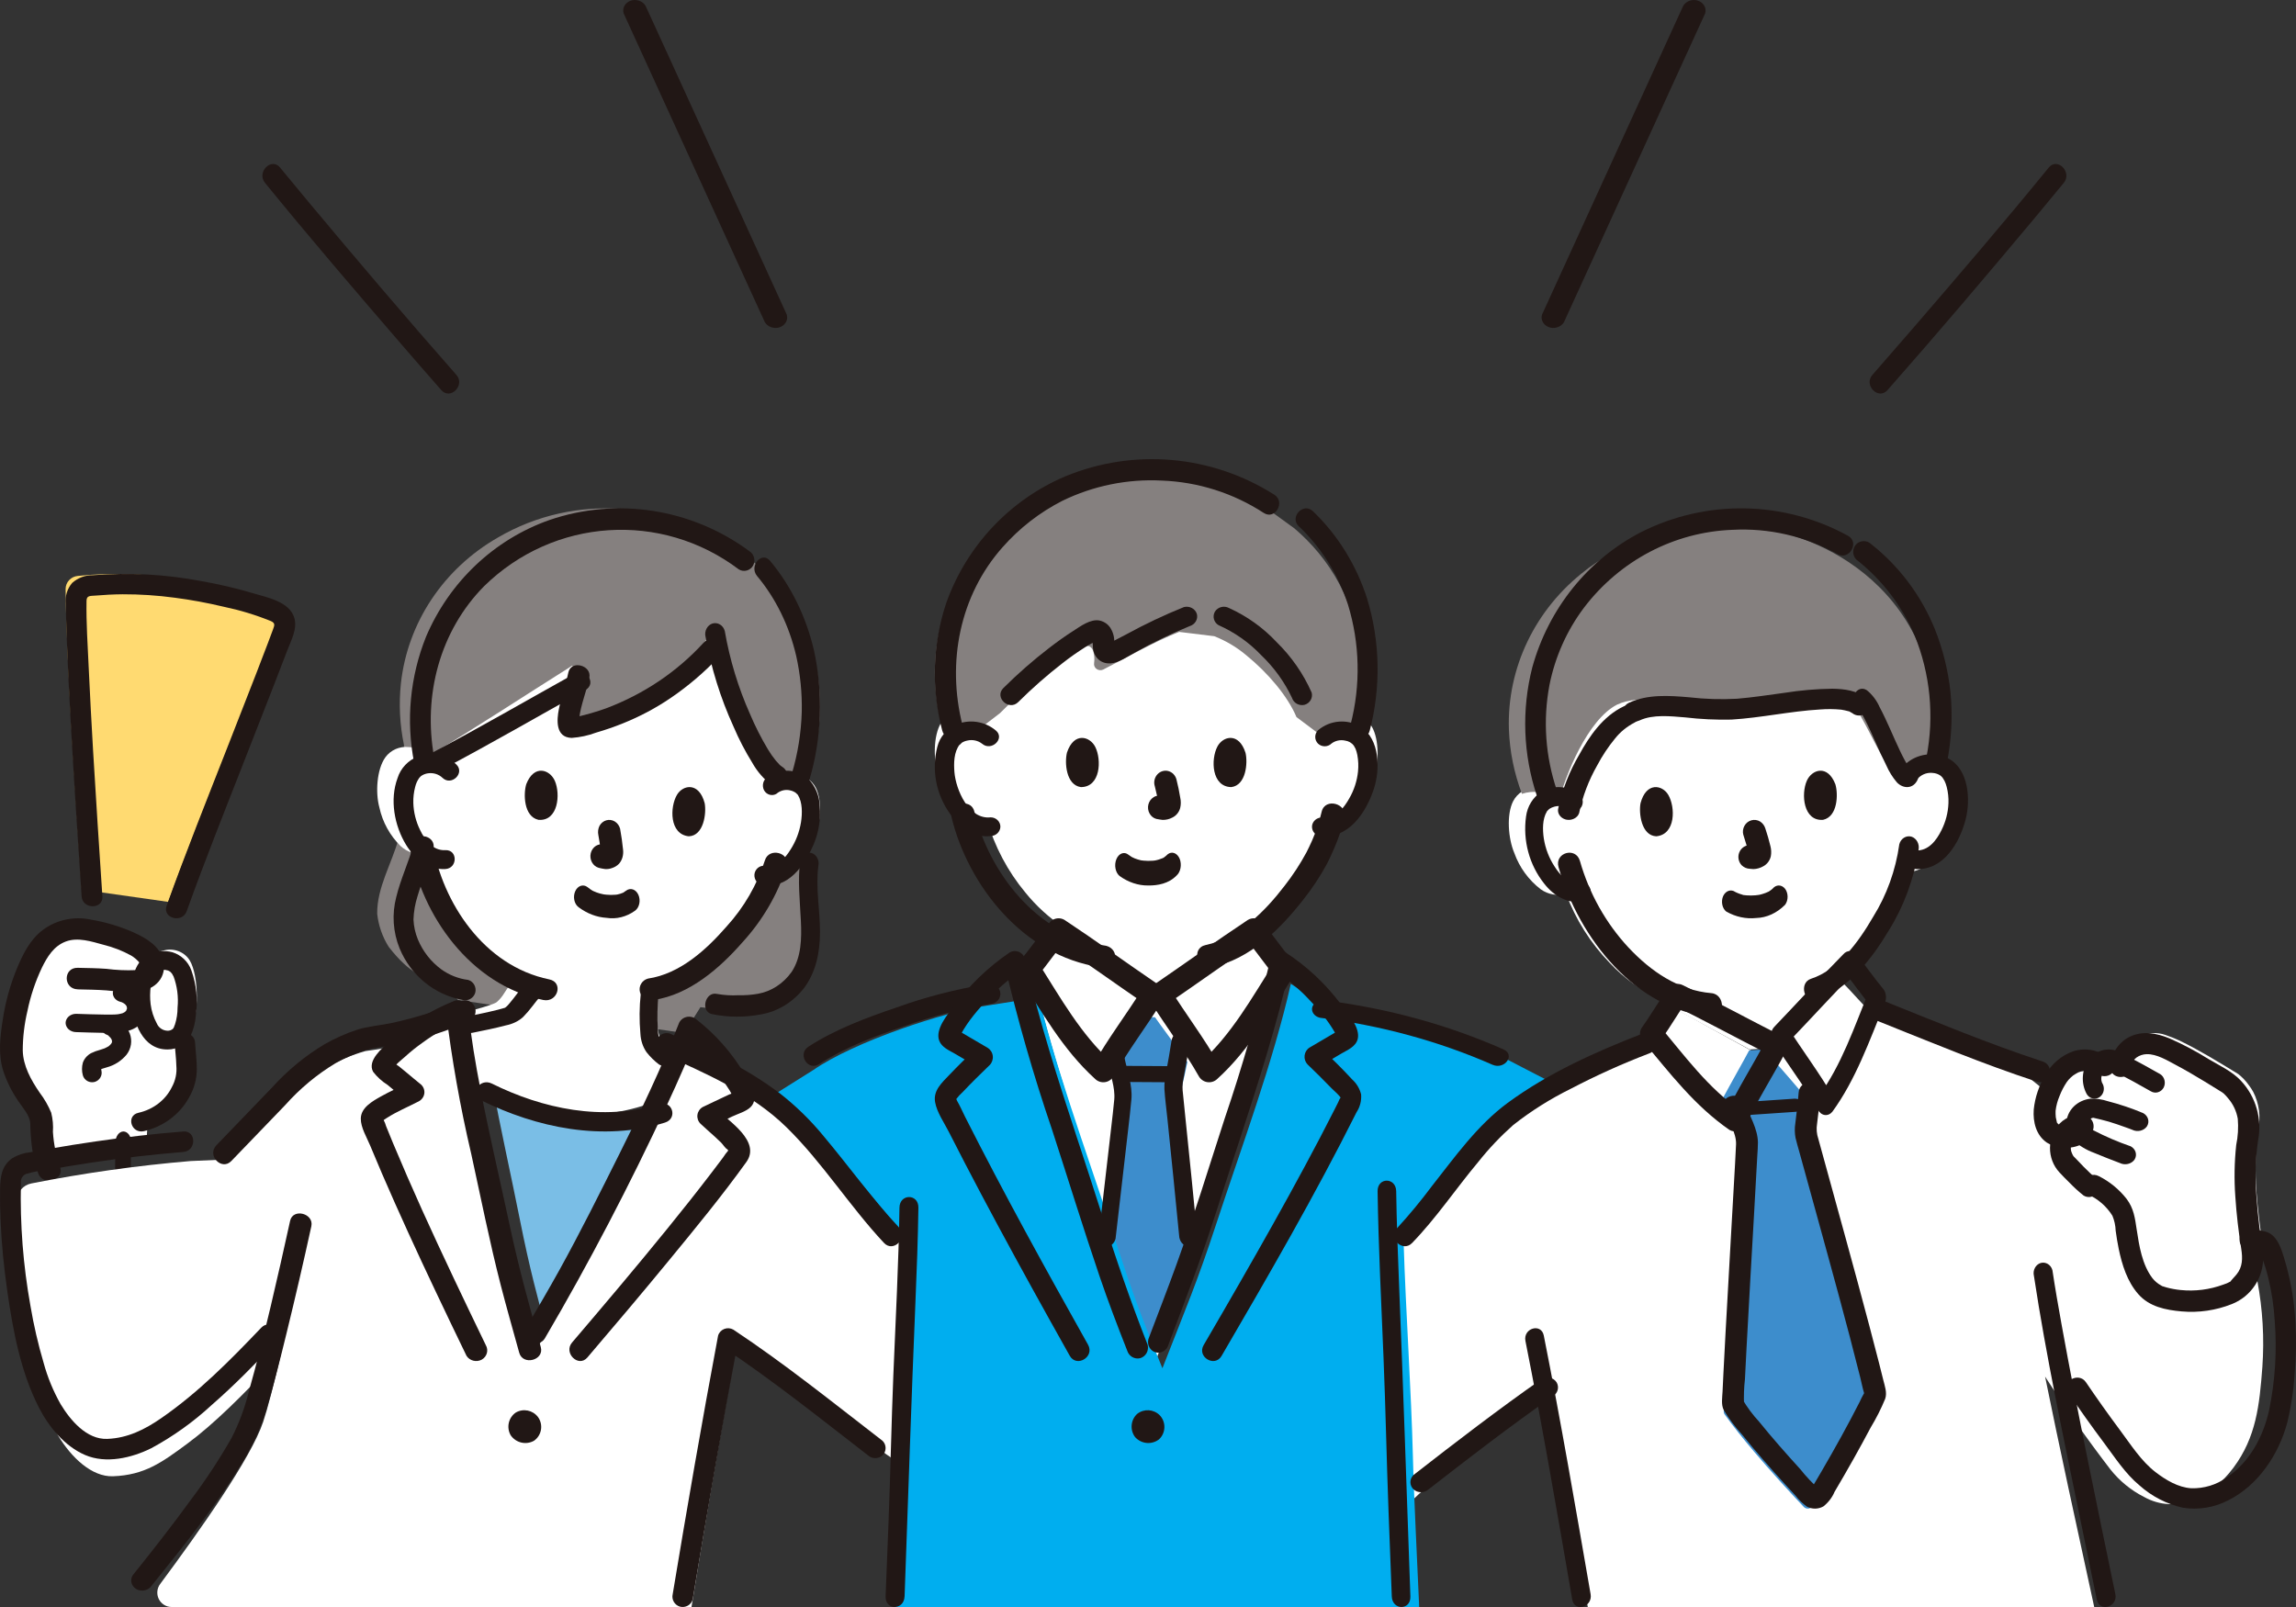 <?xml version="1.0" encoding="UTF-8"?>
<svg width="140px" height="98px" viewBox="0 0 140 98" version="1.1" xmlns="http://www.w3.org/2000/svg" xmlns:xlink="http://www.w3.org/1999/xlink">
    <rect x="0" y="0" width="140" height="98" fill="#333333" stroke="none"/>
    <title>supporting-business-person-svgrepo-com</title>
    <g id="shake-hands" stroke="none" stroke-width="1" fill="none" fill-rule="evenodd">
        <g id="Landing" transform="translate(-1099, -2943)" fill-rule="nonzero">
            <g id="supporting-business-person-svgrepo-com" transform="translate(1099, 2943)">
                <path d="M116.181,52.389 C116.069,53.098 115.885,53.794 115.632,54.465 C114.907,56.324 113.796,58.006 112.373,59.4 C112.373,59.683 112.373,59.881 112.373,59.881 C112.115,60.091 109.042,62.719 107.581,63.943 L106.687,64 C105.008,63.102 101.465,61.161 101.169,61.009 L101.169,60.912 C100.035,60.384 99.013,59.642 98.159,58.726 C96.988,57.52 96.079,56.082 95.492,54.504 C94.964,54.651 94.398,54.552 93.95,54.234 C93.21,53.667 92.649,52.897 92.335,52.017 C91.963,51.137 91.848,49.683 92.264,48.862 C92.522,48.362 93.031,48.042 93.592,48.027 C94.028,47.979 94.466,48.103 94.813,48.374 C94.813,48.374 93.282,39.597 103.409,38.22 C117.15,36.351 115.93,46.987 115.93,46.987 C116.238,46.672 116.656,46.492 117.095,46.483 C117.653,46.424 118.198,46.675 118.519,47.137 C119.038,47.896 119.113,49.353 118.858,50.275 C118.661,51.188 118.205,52.025 117.545,52.684 C117.171,53.027 116.674,53.202 116.168,53.169" id="Path" fill="#FFFFFF"></path>
                <path d="M1.026,63.413 C1.081,62.777 1.176,62.146 1.311,61.522 C1.66,59.956 2.374,58.214 3.06,57.666 C4.235,56.617 5.371,57.025 6.805,57.419 C7.21,57.531 8.875,58.155 9.005,58.858 C9.112,58.407 9.485,58.059 9.956,57.971 C10.578,57.787 11.249,58.039 11.576,58.579 C12.12,59.5 12.148,61.904 11.618,62.775 C11.55,62.89 11.457,62.988 11.344,63.064 C11.36,63.402 11.37,63.633 11.37,63.633 C11.403,64.382 11.642,65.709 11.293,66.494 C10.759,67.693 9.972,68.42 8.985,68.75 C8.972,68.952 8.962,69.104 8.962,69.104 C8.947,69.348 8.94,69.736 8.936,70.152 C7.009,70.372 5.07,70.661 3.135,71 C2.946,70.391 2.664,69.169 2.73,68.469 C2.791,67.827 2.304,67.262 1.951,66.714 C1.433,65.987 1.109,65.148 1.007,64.272 C0.993,63.985 1,63.698 1.026,63.413 Z" id="Path" fill="#FFFFFF"></path>
                <path d="M7.044,69.635 C7.003,70.544 7.04,71.457 7,72.365 C7.002,72.715 7.215,72.998 7.478,73 C7.74,72.992 7.95,72.712 7.956,72.365 C7.997,71.456 7.96,70.543 8,69.635 C7.998,69.285 7.785,69.002 7.522,69 C7.26,69.008 7.05,69.288 7.044,69.635 L7.044,69.635 Z" id="Path" fill="#211715"></path>
                <path d="M8.775,68.982 C9.962,68.704 10.962,67.961 11.519,66.943 C11.837,66.404 12.002,65.798 12,65.183 C12.004,64.647 11.923,64.116 11.895,63.581 C11.888,63.263 11.613,63.007 11.272,63 C10.93,63.003 10.653,63.262 10.65,63.581 C10.675,64.055 10.743,64.527 10.753,65.002 C10.793,65.446 10.699,65.892 10.482,66.29 C10.099,67.079 9.347,67.659 8.444,67.861 C7.666,68.033 7.995,69.154 8.775,68.982 L8.775,68.982 Z" id="Path" fill="#211715"></path>
                <path d="M4.74,60.335 C5.322,60.349 5.904,60.354 6.484,60.397 C7.117,60.473 7.755,60.496 8.392,60.466 C9.484,60.368 10.21,59.583 9.945,58.528 C9.736,57.69 8.896,57.195 8.121,56.851 C7.304,56.491 6.441,56.233 5.553,56.083 C4.525,55.861 3.445,56.09 2.617,56.707 C1.831,57.3 1.404,58.174 1.042,59.036 C0.618,60.062 0.323,61.13 0.162,62.22 C0.006,63.235 -0.117,64.271 0.187,65.274 C0.4,65.931 0.709,66.556 1.104,67.134 C1.378,67.548 1.817,68.004 1.846,68.512 C1.854,69.05 1.895,69.587 1.97,70.12 C2.056,70.6 2.175,71.075 2.325,71.541 C2.587,72.347 3.933,72.003 3.669,71.193 C3.423,70.492 3.274,69.764 3.227,69.027 C3.254,68.633 3.219,68.238 3.122,67.854 C2.942,67.421 2.706,67.01 2.418,66.632 C1.888,65.858 1.408,64.999 1.388,64.058 C1.39,63.248 1.486,62.44 1.674,61.649 C1.861,60.735 2.16,59.845 2.563,58.996 C2.879,58.355 3.277,57.691 4.014,57.416 C4.751,57.14 5.587,57.419 6.303,57.613 C6.894,57.759 7.463,57.979 7.992,58.269 C8.309,58.451 9.037,59.086 8.275,59.161 C7.677,59.186 7.078,59.159 6.485,59.082 C5.905,59.039 5.323,59.034 4.741,59.02 C3.844,58.998 3.845,60.311 4.741,60.333 L4.74,60.335 Z" id="Path" fill="#211715"></path>
                <path d="M7.338,61.096 C7.373,61.104 7.406,61.113 7.44,61.123 C7.37,61.096 7.367,61.096 7.431,61.121 C7.488,61.149 7.543,61.179 7.598,61.211 C7.475,61.139 7.586,61.208 7.611,61.231 C7.637,61.254 7.653,61.269 7.673,61.29 C7.621,61.229 7.614,61.222 7.653,61.271 C7.669,61.295 7.745,61.378 7.737,61.405 L7.705,61.341 C7.715,61.364 7.723,61.388 7.73,61.412 C7.777,61.564 7.742,61.348 7.74,61.439 C7.735,61.474 7.735,61.51 7.74,61.545 C7.757,61.454 7.759,61.439 7.746,61.499 C7.741,61.521 7.734,61.544 7.726,61.565 C7.714,61.59 7.703,61.616 7.695,61.642 C7.724,61.497 7.76,61.521 7.726,61.574 C7.711,61.597 7.699,61.621 7.684,61.643 C7.664,61.666 7.646,61.69 7.629,61.715 C7.647,61.678 7.741,61.607 7.661,61.674 C7.649,61.684 7.577,61.734 7.576,61.745 C7.665,61.687 7.682,61.675 7.629,61.708 C7.616,61.717 7.602,61.725 7.587,61.733 C7.553,61.752 7.514,61.767 7.479,61.786 C7.399,61.833 7.612,61.748 7.445,61.797 C7.339,61.827 7.229,61.85 7.119,61.864 C7.277,61.843 7.028,61.867 7,61.868 C6.937,61.87 6.875,61.871 6.813,61.872 C6.672,61.872 6.531,61.872 6.389,61.872 C5.804,61.867 5.218,61.844 4.632,61.826 C4.284,61.829 4.003,62.077 4,62.383 C4.007,62.689 4.286,62.934 4.632,62.941 C5.172,62.957 5.713,62.978 6.253,62.985 C6.78,63.026 7.311,62.984 7.821,62.86 C8.646,62.637 9.142,61.895 8.964,61.15 C8.796,60.598 8.306,60.167 7.679,60.02 C7.343,59.938 6.994,60.113 6.902,60.409 C6.809,60.706 7.006,61.013 7.343,61.095 L7.338,61.096 Z" id="Path" fill="#211715"></path>
                <path d="M6.424,63.063 C6.466,63.083 6.64,63.146 6.65,63.193 C6.642,63.158 6.575,63.131 6.65,63.199 C6.683,63.228 6.71,63.262 6.743,63.291 C6.792,63.335 6.688,63.205 6.744,63.293 C6.767,63.329 6.789,63.364 6.81,63.401 C6.866,63.497 6.793,63.301 6.815,63.417 C6.819,63.438 6.86,63.548 6.831,63.461 C6.804,63.38 6.828,63.484 6.831,63.509 C6.844,63.622 6.863,63.42 6.831,63.527 C6.826,63.548 6.82,63.569 6.813,63.589 C6.798,63.629 6.805,63.618 6.83,63.554 C6.827,63.59 6.781,63.638 6.764,63.668 C6.713,63.757 6.806,63.633 6.759,63.675 C6.732,63.699 6.708,63.729 6.68,63.754 C6.658,63.774 6.635,63.793 6.612,63.811 L6.658,63.775 C6.646,63.798 6.554,63.841 6.531,63.854 C6.495,63.874 6.458,63.893 6.42,63.911 C6.398,63.922 6.375,63.932 6.352,63.942 C6.407,63.92 6.415,63.916 6.375,63.932 C6.288,63.96 6.2,63.993 6.112,64.02 C5.919,64.07 5.731,64.139 5.553,64.226 C5.319,64.352 5.142,64.557 5.053,64.802 C4.982,65.057 4.982,65.326 5.053,65.582 C5.14,65.884 5.461,66.062 5.773,65.98 C6.079,65.89 6.259,65.582 6.182,65.28 C6.173,65.233 6.167,65.138 6.172,65.237 C6.166,65.189 6.166,65.14 6.171,65.092 C6.164,65.126 6.117,65.238 6.166,65.163 C6.116,65.224 6.114,65.233 6.158,65.19 L6.107,65.231 C6.132,65.216 6.156,65.203 6.182,65.191 L6.122,65.214 C6.162,65.198 6.203,65.184 6.245,65.172 C6.337,65.144 6.429,65.118 6.521,65.087 C6.995,64.958 7.415,64.686 7.722,64.311 C8.003,63.945 8.076,63.465 7.917,63.035 C7.752,62.617 7.43,62.275 7.016,62.078 C6.737,61.919 6.378,62.011 6.215,62.282 C6.052,62.553 6.146,62.902 6.425,63.061 L6.424,63.063 Z" id="Path" fill="#211715"></path>
                <path d="M10.213,64 C10.797,64.007 11.337,63.693 11.617,63.184 C11.803,62.772 11.915,62.331 11.946,61.88 C12.072,60.969 11.976,60.04 11.667,59.173 C11.477,58.646 11.05,58.238 10.513,58.07 C10.048,57.948 9.555,57.987 9.115,58.181 C8.075,58.647 7.936,60.111 8.021,61.102 C8.125,62.344 8.698,64.009 10.213,64 C10.953,63.995 10.954,62.852 10.213,62.857 C9.927,62.849 9.671,62.675 9.561,62.412 C9.365,62.049 9.237,61.653 9.185,61.244 C9.14,60.877 9.143,60.505 9.192,60.139 C9.221,59.949 9.265,59.761 9.322,59.578 C9.35,59.445 9.425,59.326 9.534,59.244 C9.63,59.199 9.731,59.168 9.836,59.152 C9.934,59.13 9.828,59.154 9.81,59.155 C9.849,59.153 9.887,59.148 9.925,59.147 C10,59.143 10.075,59.145 10.15,59.153 C10,59.135 10.293,59.199 10.242,59.181 C10.283,59.208 10.326,59.232 10.371,59.252 C10.417,59.294 10.46,59.341 10.497,59.392 C10.521,59.427 10.623,59.639 10.574,59.52 C10.804,60.136 10.89,60.794 10.827,61.447 C10.828,61.793 10.776,62.136 10.672,62.466 C10.659,62.51 10.566,62.713 10.632,62.589 C10.619,62.614 10.609,62.64 10.594,62.664 C10.589,62.672 10.513,62.788 10.556,62.73 C10.463,62.817 10.339,62.863 10.211,62.858 C9.896,62.865 9.643,63.117 9.636,63.43 C9.639,63.744 9.896,63.998 10.213,64 L10.213,64 Z" id="Path" fill="#211715"></path>
                <path d="M32.541,78.17 C32.824,79.309 33.128,80.435 33.534,82 C35.185,79.114 35.816,78.006 37.28,75.063 C38.513,72.582 39.816,69.984 41,67.375 L40.667,67.489 C38.814,68.078 36.847,68.213 34.931,67.884 C33.192,67.542 31.525,66.905 30,66 C30.518,68.83 31.167,71.694 31.697,74.364 C32.009,75.928 32.265,77.057 32.541,78.17 Z" id="Path" fill="#7ABEE6"></path>
                <path d="M96.851,34.649 C96.792,34.694 96.734,34.739 96.677,34.784 C93.612,37.13 91.88,40.729 92.006,44.492 C92.057,45.83 92.325,47.153 92.801,48.412 C92.968,48.354 93.142,48.318 93.319,48.302 C93.763,48.255 94.208,48.376 94.56,48.639 L95.019,49 C95.416,47.309 96.819,43.874 98.602,42.971 C99.98,42.31 102.37,42.843 103.969,42.855 C106.617,42.873 111.356,41.551 112.624,42.592 C113.587,43.118 115.436,48.457 116.024,47.29 C116.337,46.985 116.762,46.809 117.208,46.8 C117.369,46.794 117.531,46.806 117.689,46.835 C117.992,45.532 118.074,44.191 117.933,42.862 C117.412,38.289 114.802,35.538 112.288,34.001 C107.502,31.113 101.355,31.371 96.849,34.649 L96.851,34.649 Z" id="Path" fill="#85807F"></path>
                <path d="M96.816,97.999 C96.084,93.971 95.189,89.064 94.354,84.823 C91.488,86.964 89.508,88.607 86.534,91.097 L85.657,91.924 C85.61,90.781 85.571,89.715 85.552,88.859 C85.454,84.818 85.124,79.931 85,75.785 L85.318,75.428 C86.715,73.944 89.676,69.436 91.555,67.957 C93.85,66.15 97.136,64.558 100.029,63.426 C100.534,62.681 101.134,61.601 101.449,61.125 C101.74,61.277 105.212,63.213 106.857,64.108 L107.734,64.052 C109.165,62.831 112.175,60.209 112.429,60 C112.832,60.397 113.628,61.32 114.268,61.943 C117.166,63.153 122.153,65.17 123.673,65.686 L135.772,75.429 C135.951,75.438 136.112,75.447 136.359,75.45 C136.607,75.452 136.832,75.601 136.934,75.832 C137.248,76.567 137.486,77.334 137.644,78.12 C137.97,79.846 138.073,81.609 137.949,83.363 C137.773,85.706 137.57,87.641 136.19,89.499 C134.85,91.298 132.718,92.394 130.719,91.28 C129.935,90.88 129.244,90.314 128.69,89.62 C127.283,87.789 125.953,85.899 124.7,83.949 C125.546,88.126 126.652,93.211 127.696,98 L96.816,97.999 Z" id="Path" fill="#FFFFFF"></path>
                <path d="M106.961,88.533 C106.292,87.744 105.666,86.963 105.164,86.26 C105.123,86.202 105.102,86.133 105.106,86.063 C105.276,81.842 106.012,69.93 105.985,69.704 C105.906,69.261 105.762,68.831 105.559,68.426 C105.413,68.094 105.297,67.785 105.188,67.49 L105,67.067 C105.645,65.87 106.431,64.496 106.654,64.058 L107.6,64 C107.916,64.39 109,65.605 109.893,66.661 C109.852,67.209 109.808,67.616 109.74,68.172 C109.73,68.284 109.713,68.395 109.696,68.51 C109.654,68.758 109.642,69.009 109.658,69.259 C109.672,69.397 113.076,81.489 113.992,85.408 C114.009,85.479 113.999,85.554 113.965,85.619 C113.082,87.412 111.863,89.623 110.53,91.837 C110.475,91.927 110.379,91.987 110.271,91.998 C110.162,92.009 110.055,91.97 109.982,91.893 C109.06,90.914 107.962,89.714 106.961,88.533 Z" id="Path" fill="#3D8DCC"></path>
                <path d="M81.084,43.974 C81.414,43.682 81.844,43.532 82.282,43.556 C82.842,43.539 83.367,43.831 83.652,44.319 C84.113,45.12 84.081,46.588 83.759,47.493 C83.496,48.395 82.98,49.201 82.274,49.813 C81.876,50.13 81.368,50.27 80.867,50.199 L80.732,50.175 C80.596,50.614 80.431,51.042 80.238,51.458 C79.91,52.312 78.255,55.087 76.098,56.565 L76.098,57.432 C75.82,57.615 72.499,59.927 70.923,61 L70.028,60.964 C68.452,59.89 65.131,57.578 64.853,57.396 L64.853,56.552 C63.974,55.969 63.188,55.253 62.522,54.429 C61.444,53.131 60.645,51.621 60.176,49.993 C59.639,50.101 59.083,49.959 58.66,49.607 C57.965,48.982 57.463,48.168 57.215,47.261 C56.909,46.349 56.902,44.882 57.376,44.089 C57.67,43.607 58.2,43.324 58.759,43.35 C59.197,43.334 59.624,43.492 59.949,43.79 C59.949,43.79 58.572,35 70.205,35 C82.536,34.998 81.084,43.974 81.084,43.974 Z" id="Path" fill="#FFFFFF"></path>
                <path d="M70.486,60.654 L70.016,60.635 C68.457,59.54 65.173,57.186 64.898,57 C64.479,57.517 63.61,58.803 63,59.481 C64.082,64.254 65.886,69.355 67.328,73.972 C68.498,77.72 68.841,78.857 70.463,83 C71.901,79.142 72.526,77.66 73.697,73.925 C75.128,69.365 76.913,64.329 78,59.608 C77.389,58.96 76.457,57.578 76.019,57.037 C75.744,57.223 72.46,59.579 70.901,60.672 L70.486,60.654 Z" id="Path" fill="#FFFFFF"></path>
                <path d="M69.95,62.017 L69.493,62 C69.229,62.39 68.322,63.597 67.565,64.661 L67.691,65.097 C67.765,65.387 67.847,65.688 67.957,66.017 C68.115,66.417 68.21,66.837 68.239,67.262 C68.243,67.48 67.603,71.59 67,75.525 C67.974,78.287 68.423,79.505 69.966,83 C71.321,79.774 71.994,78.318 73,75.561 C72.526,71.798 71.897,67.317 71.897,67.185 C71.907,66.947 71.946,66.712 72.014,66.482 C72.042,66.378 72.069,66.273 72.092,66.168 C72.215,65.654 72.302,65.271 72.404,64.762 C71.637,63.683 70.698,62.433 70.429,62.036 L69.95,62.017 Z" id="Path" fill="#3D8DCC"></path>
                <path d="M54.584,98 C54.7,95.236 54.911,91.241 54.966,88.864 C55.075,84.467 55.43,79.932 55.518,75.639 C54.129,74.26 53.411,73.199 52.132,71.734 C51.054,70.498 49.969,69.111 48.79,68.148 C48.222,67.687 47.624,67.263 47,66.879 L49.598,65.249 C52.078,63.529 57.58,61.693 60.295,61.306 L61.796,61.07 C62.223,60.687 62.679,60.336 63.159,60.022 C64.244,64.821 66.166,69.997 67.691,74.662 C68.881,78.306 69.23,79.412 70.879,83.44 C72.342,79.688 72.978,78.248 74.169,74.616 C75.697,69.958 77.625,64.789 78.709,60 C79.184,60.293 79.634,60.624 80.055,60.99 C80.929,61.115 81.479,61.192 81.479,61.192 C85.149,61.761 88.699,62.931 91.985,64.656 C91.985,64.656 93.469,65.424 95,66.215 C94.063,66.738 93.164,67.325 92.308,67.971 C90.382,69.45 87.347,73.955 85.915,75.438 C85.915,75.438 85.778,75.603 85.589,75.829 C85.718,79.967 86.054,84.835 86.154,88.863 C86.209,91.24 86.42,95.235 86.536,97.999 L54.584,98 Z" id="Path" fill="#00AEEF"></path>
                <path d="M42.708,61.422 C43.488,61.529 44.278,61.557 45.064,61.507 C47.017,61.44 48.552,60.464 49.13,58.981 C49.854,57.125 49.026,54.854 49.344,52.895 L49.255,47.146 C49.702,45.958 49.951,44.71 49.994,43.448 C50.11,39.498 48.494,36.691 46.599,34.821 L44.989,33.474 C42.982,32.03 40.579,31.187 38.078,31.048 C35.383,30.817 32.682,31.422 30.369,32.775 C27.046,34.675 24.85,37.975 24.446,41.678 C24.312,42.933 24.376,44.201 24.634,45.439 L24.311,51.125 C23.893,52.655 22.977,54.13 23,55.729 C23.078,56.44 23.316,57.126 23.699,57.738 C24.983,59.388 25.895,59.712 27.029,59.889 L27.925,60.982 L41.721,63 L42.708,61.422 Z" id="Path" fill="#85807F"></path>
                <path d="M34.991,40.744 C34.774,41.905 33.874,44.332 34.666,44.151 C38.037,43.416 40.824,41.631 43.094,39 C43.62,42.149 45.85,46.809 47.199,47.547 C47.547,47.284 47.986,47.165 48.422,47.215 C48.983,47.234 49.489,47.549 49.744,48.038 C50.155,48.841 50.031,50.258 49.653,51.113 C49.333,51.968 48.767,52.715 48.024,53.263 C47.606,53.545 47.09,53.648 46.593,53.549 L46.461,53.517 C46.297,53.932 46.106,54.336 45.887,54.726 C45.435,55.679 42.954,59.124 40.149,59.973 C40.047,60.794 40.025,61.623 40.083,62.448 C40.093,62.706 40.138,62.962 40.218,63.208 C40.454,63.588 40.779,63.909 41.166,64.144 L42.709,65.101 C42.709,65.101 41.749,66.185 41.147,66.522 C40.38,66.951 39.175,67.442 39.175,67.442 C37.316,68.018 35.344,68.151 33.422,67.828 C31.695,67.497 30.038,66.882 28.52,66.009 C27.926,65.564 27.387,65.053 26.915,64.485 C26.507,63.829 26.184,63.127 25.952,62.394 L27.705,61.893 C28.03,61.812 30.029,61.319 30.288,61.113 C30.464,60.96 30.615,60.781 30.735,60.582 C30.942,60.276 31.202,59.868 31.465,59.43 C30.144,58.845 29.022,57.859 27.992,56.502 C26.995,55.181 26.291,53.671 25.924,52.069 C25.38,52.14 24.833,51.968 24.433,51.602 C23.777,50.955 23.326,50.136 23.134,49.245 C22.885,48.344 22.97,46.926 23.494,46.188 C23.818,45.74 24.365,45.499 24.923,45.559 C25.383,45.571 25.818,45.767 26.126,46.103 C29.066,44.35 31.842,42.515 34.889,40.597" id="Path" fill="#FFFFFF"></path>
                <path d="M47.998,68.058 C46.469,66.936 44.819,65.992 43.079,65.244 C42.655,64.743 42.184,64.284 41.673,63.873 C40.164,67.851 38.11,71.947 36.222,75.759 C34.802,78.627 34.189,79.706 32.587,82.519 C31.807,79.501 31.416,78.163 30.806,75.076 C29.979,70.899 28.856,66.236 28.439,62 C27.717,62.318 27.031,62.714 26.393,63.18 C25.053,63.608 23.677,63.915 22.283,64.097 C20.649,64.561 19.15,65.413 17.911,66.582 L13.787,70.711 L11.632,70.803 C8.37,71.078 5.126,71.534 1.914,72.17 C1.408,72.267 1.035,72.703 1.017,73.222 C0.851,78.033 1.921,84.848 3.557,87.565 C4.353,88.885 5.6,90.075 6.891,90.027 C8.817,89.956 9.866,89.188 11.42,88.04 C13.052,86.836 14.823,85.07 16.872,82.884 L17.122,82.617 C16.687,84.463 16.308,85.933 16.05,86.704 C15.304,88.937 12.146,93.393 9.78,96.579 L9.78,96.579 C9.572,96.843 9.533,97.202 9.678,97.505 C9.824,97.808 10.128,98 10.463,98 L42.164,98 C42.919,93.349 44.009,86.906 44.952,81.769 C48.014,83.839 50.995,86.291 54,88.658 L54.457,88.975 C54.457,88.961 54.457,88.947 54.457,88.932 C54.564,84.567 54.913,80.066 55,75.805 C53.634,74.436 52.928,73.384 51.671,71.929 C50.611,70.702 49.545,69.326 48.386,68.37 C48.259,68.263 48.129,68.159 47.998,68.058 Z" id="Path" fill="#FFFFFF"></path>
                <path d="M4.988,54.25 C4.703,50.021 4.042,40.346 4,35.92 C4,35.505 4.324,35.158 4.747,35.122 C6.698,34.919 8.669,34.969 10.607,35.273 C12.61,35.542 14.575,36.033 16.465,36.738 C16.889,36.903 17.104,37.368 16.95,37.789 C15.556,41.546 11.829,50.662 10.259,55 L4.988,54.25 Z" id="Path" fill="#FFDA71"></path>
                <path d="M28.819,62.981 C29.499,62.844 30.179,62.707 30.845,62.531 C31.251,62.452 31.617,62.276 31.891,62.026 C32.098,61.814 32.288,61.593 32.462,61.363 C32.552,61.25 32.64,61.136 32.728,61.021 C32.875,60.875 32.969,60.7 33,60.514 C33,60.23 32.71,60 32.352,60 C31.994,60 31.704,60.23 31.704,60.514 L31.704,60.517 L31.793,60.257 C31.631,60.476 31.464,60.694 31.293,60.908 C31.221,60.999 31.148,61.088 31.074,61.178 C31.027,61.233 30.981,61.289 30.931,61.343 C30.994,61.276 30.884,61.385 30.873,61.394 C30.844,61.42 30.814,61.442 30.782,61.465 C30.859,61.421 30.88,61.409 30.844,61.429 C30.829,61.435 30.816,61.442 30.803,61.45 C30.778,61.46 30.752,61.469 30.728,61.479 C30.64,61.515 30.893,61.429 30.788,61.459 C30.64,61.5 30.494,61.543 30.344,61.581 C29.728,61.735 29.102,61.863 28.476,61.99 C28.131,62.065 27.928,62.348 28.023,62.622 C28.119,62.896 28.476,63.057 28.821,62.981 L28.819,62.981 Z" id="Path" fill="#211715"></path>
                <path d="M25.228,51.449 C24.934,52.555 24.431,53.591 24.162,54.705 C23.89,55.744 23.962,56.846 24.367,57.839 C25.048,59.486 26.496,60.669 28.217,60.981 C28.546,61.063 28.88,60.869 28.979,60.538 C29.067,60.2 28.874,59.853 28.545,59.758 C27.956,59.685 27.395,59.464 26.91,59.115 C26.28,58.652 25.785,58.022 25.481,57.292 C25.322,56.907 25.231,56.496 25.212,56.079 C25.228,55.591 25.312,55.109 25.461,54.646 C25.743,53.679 26.162,52.76 26.421,51.786 C26.631,50.997 25.437,50.661 25.227,51.448 L25.228,51.449 Z" id="Path" fill="#211715"></path>
                <path d="M43.415,61.845 C44.407,62.047 45.424,62.052 46.417,61.858 C47.419,61.683 48.336,61.124 49.01,60.278 C49.747,59.301 50,58.089 50,56.832 C50,55.498 49.727,54.139 49.899,52.808 C49.972,52.469 49.796,52.125 49.497,52.022 C49.192,51.931 48.877,52.13 48.792,52.47 C48.632,53.705 48.775,54.918 48.834,56.154 C48.885,57.221 48.865,58.364 48.276,59.262 C47.765,59.983 47.029,60.462 46.215,60.604 C45.824,60.673 45.43,60.702 45.035,60.692 C44.594,60.717 44.153,60.69 43.718,60.612 C42.997,60.449 42.689,61.681 43.413,61.845 L43.415,61.845 Z" id="Path" fill="#211715"></path>
                <path d="M77.264,31.016 C72.712,28.26 66.888,28.335 62.415,31.209 C59.177,33.322 57.173,36.775 57.01,40.522 C56.957,41.855 57.122,43.188 57.501,44.473 C57.671,44.427 57.847,44.402 58.025,44.399 C58.471,44.384 58.905,44.535 59.236,44.822 L60.967,43.497 C62.27,42.173 64.565,40.181 66.17,39.416 C66.358,39.327 66.598,39.452 66.671,39.743 C66.731,39.971 66.746,40.207 66.714,40.439 C66.69,40.576 66.749,40.714 66.865,40.797 C66.982,40.88 67.136,40.894 67.267,40.833 C68.413,40.254 70.456,39.088 71.903,38.536 L74.038,38.797 C74.754,39.078 75.416,39.472 75.996,39.962 C77.284,41.009 78.515,42.44 79.054,43.731 L80.749,45 C81.085,44.719 81.522,44.574 81.968,44.597 C82.134,44.603 82.299,44.627 82.459,44.67 L82.492,44.499 C82.865,43.278 83.034,42.008 82.994,40.737 C82.848,36.721 80.992,33.984 78.926,32.222 L77.264,31.016 Z" id="Path" fill="#85807F"></path>
                <path d="M42.236,97.544 C43.109,92.283 44.019,87.027 45.002,81.785 L44.075,82.156 C47.145,84.193 50.013,86.502 52.924,88.748 C53.175,88.98 53.566,88.98 53.817,88.748 C54.061,88.504 54.061,88.112 53.817,87.868 C50.821,85.558 47.871,83.178 44.712,81.083 C44.542,80.987 44.337,80.974 44.156,81.046 C43.975,81.119 43.838,81.27 43.785,81.456 C42.802,86.698 41.891,91.953 41.019,97.214 C40.937,97.544 41.131,97.88 41.461,97.979 C41.797,98.067 42.143,97.873 42.237,97.544 L42.236,97.544 Z" id="Path" fill="#211715"></path>
                <path d="M137.099,66.144 C136.925,65.902 136.718,65.686 136.483,65.501 C135.219,64.729 134.121,64.05 132.91,63.463 C132.621,63.329 132.324,63.21 132.021,63.109 C131.525,62.939 130.982,62.969 130.508,63.191 C130.11,63.379 129.585,64.088 129.728,64.579 L128.651,64.714 C128.344,64.666 128.066,64.501 127.763,64.435 C127.105,64.334 126.441,64.583 126.015,65.091 C125.601,65.596 125.298,66.181 125.122,66.808 C124.968,67.298 124.959,67.822 125.098,68.316 C125.19,68.636 125.435,68.889 125.754,68.991 C126.203,69.143 126.697,69.092 127.104,68.85 L127.019,69.61 C126.862,69.771 126.732,69.956 126.633,70.157 C126.418,70.69 126.532,71.298 126.926,71.718 C127.377,72.179 127.851,72.617 128.347,73.031 L128.921,72.414 C129.471,72.866 129.909,73.436 129.964,74.009 C130.33,77.145 131.106,78.427 132.352,78.769 C133.338,79.027 134.368,79.069 135.372,78.894 C135.643,78.828 136.869,78.478 137.048,78.266 C137.398,77.846 137.787,77.537 137.927,76.98 C138.025,76.515 138.024,76.035 137.924,75.57 C137.824,75.011 137.653,73.589 137.585,72.643 C137.492,71.386 137.529,70.123 137.696,68.874 C137.86,68.098 137.753,67.289 137.39,66.582 C137.305,66.429 137.207,66.282 137.099,66.144 Z" id="Path" fill="#FFFFFF"></path>
                <path d="M11.176,69.002 C9.384,69.143 7.598,69.351 5.819,69.609 C4.896,69.742 3.975,69.889 3.056,70.05 C2.647,70.121 2.238,70.194 1.829,70.27 C1.443,70.31 1.071,70.435 0.741,70.637 C0.088,71.102 0.016,71.788 0.003,72.525 C-0.006,73.172 0.005,73.819 0.035,74.465 C0.098,75.89 0.24,77.311 0.443,78.723 C0.786,81.121 1.256,83.656 2.371,85.835 C2.974,87.013 3.938,88.191 5.185,88.729 C6.465,89.281 8.025,88.912 9.228,88.315 C10.559,87.595 11.795,86.711 12.904,85.685 C14.285,84.485 15.563,83.171 16.824,81.849 C17.381,81.265 16.49,80.38 15.931,80.966 C14.036,82.953 12.104,84.913 9.833,86.483 C8.83,87.176 7.787,87.7 6.542,87.748 C5.28,87.797 4.284,86.603 3.696,85.629 C3.248,84.836 2.9,83.992 2.661,83.115 C2.324,81.973 2.055,80.811 1.857,79.637 C1.412,77.165 1.216,74.655 1.275,72.145 C1.242,71.916 1.365,71.692 1.577,71.595 C1.993,71.469 2.422,71.386 2.856,71.349 C3.775,71.184 4.695,71.032 5.619,70.893 C7.463,70.615 9.316,70.401 11.177,70.251 C11.981,70.189 11.988,68.94 11.177,69.002 L11.176,69.002 Z" id="Path" fill="#211715"></path>
                <path d="M39.071,60.605 C38.984,61.412 38.977,62.227 39.049,63.035 C39.068,63.441 39.195,63.832 39.415,64.156 C39.642,64.447 39.903,64.703 40.19,64.918 C40.449,65.085 40.78,64.989 40.931,64.701 C41.074,64.412 40.988,64.049 40.737,63.875 C40.667,63.818 40.649,63.804 40.6,63.758 C40.54,63.703 40.48,63.647 40.423,63.588 C40.383,63.547 40.344,63.505 40.307,63.462 C40.289,63.441 40.164,63.266 40.239,63.386 C40.218,63.353 40.104,63.2 40.205,63.356 C40.179,63.296 40.163,63.232 40.156,63.167 C40.147,63.124 40.14,63.081 40.133,63.037 C40.138,63.089 40.136,63.077 40.129,63.002 C40.122,62.923 40.116,62.845 40.111,62.767 C40.069,62.046 40.084,61.322 40.154,60.604 C40.153,60.271 39.911,60.001 39.613,60 C39.317,60.009 39.079,60.274 39.071,60.604 L39.071,60.605 Z" id="Path" fill="#211715"></path>
                <path d="M6.243,54.662 C6.046,51.702 5.85,48.741 5.676,45.779 C5.578,44.094 5.486,42.408 5.409,40.721 C5.348,39.364 5.251,37.992 5.276,36.633 C5.282,36.305 5.515,36.347 5.808,36.322 C6.36,36.274 6.914,36.246 7.469,36.241 C8.536,36.238 9.601,36.309 10.659,36.451 C11.661,36.582 12.656,36.766 13.639,37.001 C14.621,37.205 15.581,37.496 16.509,37.872 C16.795,37.998 16.743,38.125 16.645,38.391 C16.544,38.663 16.443,38.934 16.34,39.205 C16.105,39.825 15.868,40.445 15.627,41.064 C15.052,42.548 14.474,44.031 13.89,45.512 C12.624,48.744 11.332,51.969 10.16,55.236 C9.886,56 11.111,56.328 11.383,55.57 C12.485,52.497 13.698,49.461 14.888,46.421 C15.509,44.836 16.129,43.251 16.747,41.665 C17.002,41.006 17.256,40.346 17.508,39.686 C17.742,39.07 18.142,38.358 17.949,37.69 C17.656,36.685 16.308,36.441 15.43,36.178 C14.391,35.87 13.335,35.622 12.267,35.436 C10.093,35.022 7.872,34.902 5.665,35.079 C5.2,35.072 4.748,35.239 4.402,35.548 C4.099,35.899 3.957,36.359 4.011,36.818 C4.021,37.495 4.043,38.172 4.066,38.848 C4.125,40.521 4.209,42.193 4.301,43.864 C4.498,47.465 4.736,51.064 4.976,54.662 C5.029,55.465 6.298,55.471 6.244,54.662 L6.243,54.662 Z" id="Path" fill="#211715"></path>
                <path d="M14.106,70.802 L17.395,67.387 C18.29,66.382 19.325,65.522 20.464,64.835 C21.021,64.52 21.606,64.264 22.211,64.071 C22.904,63.853 23.672,63.813 24.383,63.655 C25.799,63.339 27.186,62.895 28.528,62.327 C28.866,62.219 29.064,61.855 28.981,61.496 C28.885,61.138 28.53,60.927 28.185,61.023 C26.796,61.611 25.36,62.066 23.893,62.384 C23.183,62.536 22.432,62.582 21.741,62.808 C21.073,63.031 20.428,63.319 19.812,63.668 C18.62,64.379 17.536,65.271 16.594,66.313 L13.191,69.847 C12.6,70.461 13.515,71.416 14.106,70.802 Z" id="Path" fill="#211715"></path>
                <path d="M137.163,76.25 C137.299,76.256 137.634,76.202 137.747,76.27 C137.753,76.273 137.845,76.486 137.879,76.569 C138.048,77.002 138.19,77.445 138.302,77.896 C138.517,78.768 138.651,79.659 138.703,80.556 C138.844,82.372 138.73,84.199 138.364,85.985 C138.011,87.593 137.176,89.175 135.766,90.108 C135.139,90.554 134.382,90.782 133.611,90.758 C132.814,90.71 132.055,90.251 131.437,89.776 C130.564,89.107 129.936,88.111 129.287,87.241 C128.566,86.274 127.868,85.292 127.192,84.294 C126.743,83.631 125.655,84.255 126.108,84.924 C126.813,85.964 127.541,86.986 128.293,87.991 C128.956,88.878 129.595,89.873 130.456,90.584 C131.207,91.256 132.119,91.725 133.104,91.946 C134.06,92.096 135.04,91.932 135.894,91.48 C137.707,90.564 138.945,88.69 139.462,86.777 C139.7,85.807 139.851,84.819 139.912,83.822 C140.009,82.759 140.026,81.69 139.963,80.624 C139.903,79.447 139.714,78.28 139.398,77.145 C139.241,76.61 139.077,75.915 138.711,75.481 C138.303,74.997 137.743,75.029 137.164,75.001 C136.356,74.962 136.358,76.21 137.164,76.249 L137.163,76.25 Z" id="Path" fill="#211715"></path>
                <path d="M124.547,64.73 C121.254,63.655 118.034,62.307 114.823,61.022 C114.475,60.931 114.117,61.13 114.02,61.47 C113.933,61.809 114.135,62.156 114.477,62.256 C117.689,63.54 120.909,64.889 124.202,65.964 C125,66.225 125.344,64.99 124.548,64.731 L124.547,64.73 Z" id="Path" fill="#211715"></path>
                <path d="M129.964,65.051 C129.972,64.569 130.471,64.298 130.891,64.286 C131.503,64.268 132.154,64.669 132.678,64.947 C133.278,65.265 133.864,65.611 134.444,65.964 C134.749,66.151 135.054,66.339 135.358,66.528 C135.441,66.574 135.521,66.628 135.595,66.688 C135.69,66.779 135.78,66.876 135.862,66.979 C136.167,67.333 136.37,67.764 136.45,68.226 C136.495,68.762 136.463,69.301 136.354,69.827 C136.242,70.872 136.224,71.925 136.3,72.972 C136.37,74.037 136.494,75.101 136.661,76.156 C136.751,76.725 136.751,77.264 136.371,77.724 C136.283,77.83 136.187,77.929 136.097,78.033 C136.057,78.078 136.02,78.127 135.978,78.172 C136.065,78.079 136.05,78.124 136,78.154 C135.864,78.23 135.721,78.292 135.572,78.337 C134.738,78.647 133.844,78.76 132.959,78.669 C132.674,78.641 132.393,78.59 132.117,78.516 C132.038,78.495 131.961,78.472 131.885,78.445 C131.801,78.414 131.901,78.468 131.766,78.387 C131.563,78.276 131.385,78.124 131.241,77.941 C130.619,77.125 130.436,75.975 130.287,74.987 C130.181,74.281 130.111,73.693 129.667,73.107 C129.211,72.526 128.633,72.054 127.975,71.724 C127.239,71.342 126.586,72.462 127.325,72.845 C127.934,73.119 128.448,73.569 128.805,74.137 C128.926,74.429 128.994,74.741 129.005,75.057 C129.055,75.424 129.114,75.791 129.189,76.154 C129.392,77.136 129.71,78.152 130.38,78.917 C131.056,79.69 132.047,79.887 133.024,79.974 C134.065,80.066 135.113,79.913 136.085,79.528 C137.274,79.062 138.042,77.89 137.998,76.604 C137.976,76.024 137.842,75.445 137.773,74.868 C137.696,74.223 137.629,73.576 137.587,72.927 C137.494,71.809 137.526,70.685 137.683,69.575 C137.948,68.253 137.559,66.884 136.639,65.904 C136.11,65.334 135.312,64.969 134.652,64.576 C133.899,64.104 133.113,63.688 132.3,63.331 C131.494,62.999 130.656,62.835 129.837,63.236 C129.154,63.587 128.711,64.281 128.677,65.052 C128.663,65.888 129.952,65.888 129.966,65.052 L129.964,65.051 Z" id="Path" fill="#211715"></path>
                <path d="M131.724,65.506 C131.068,65.128 130.4,64.768 129.731,64.414 C129.499,64.276 129.256,64.159 129.005,64.065 C128.404,63.879 127.757,64.101 127.368,64.627 C126.934,65.224 126.879,66.042 127.229,66.7 C127.331,66.887 127.518,67.001 127.721,67 C127.923,66.999 128.109,66.882 128.209,66.694 C128.309,66.506 128.308,66.274 128.206,66.087 C128.188,66.056 128.171,66.024 128.156,65.991 C128.179,66.05 128.179,66.045 128.156,65.977 C128.146,65.94 128.137,65.903 128.13,65.865 C128.135,65.92 128.135,65.926 128.132,65.88 C128.126,65.809 128.126,65.738 128.132,65.668 C128.122,65.774 128.154,65.581 128.16,65.556 C128.168,65.526 128.178,65.496 128.189,65.466 C128.173,65.515 128.18,65.506 128.209,65.439 C128.227,65.406 128.246,65.375 128.266,65.344 C128.231,65.393 128.236,65.392 128.278,65.339 C128.299,65.321 128.414,65.234 128.322,65.295 C128.35,65.275 128.379,65.256 128.409,65.24 C128.351,65.262 128.353,65.261 128.415,65.238 C128.442,65.23 128.587,65.2 128.468,65.214 C128.493,65.211 128.694,65.224 128.588,65.205 C128.647,65.215 128.7,65.24 128.758,65.253 C128.839,65.27 128.604,65.176 128.676,65.214 C128.78,65.271 128.889,65.321 128.995,65.375 C129.72,65.753 130.441,66.143 131.15,66.552 C131.421,66.714 131.763,66.618 131.925,66.334 C132.079,66.044 131.989,65.676 131.722,65.504 L131.724,65.506 Z" id="Path" fill="#211715"></path>
                <path d="M130.682,67.881 C129.983,67.587 129.259,67.343 128.517,67.152 C128.179,67.039 127.82,66.988 127.46,67.002 C127.07,67.05 126.71,67.219 126.445,67.482 C125.884,68.045 125.85,68.888 126.362,69.488 C126.736,69.842 127.19,70.121 127.693,70.306 C128.209,70.525 128.735,70.724 129.26,70.925 C129.573,71.08 129.967,70.987 130.156,70.714 C130.334,70.432 130.23,70.073 129.921,69.906 C129.144,69.638 128.391,69.315 127.67,68.941 C127.615,68.91 127.562,68.876 127.506,68.845 C127.483,68.832 127.408,68.777 127.506,68.849 C127.486,68.834 127.465,68.82 127.445,68.803 C127.442,68.8 127.314,68.689 127.318,68.687 C127.322,68.685 127.399,68.78 127.344,68.708 C127.28,68.623 127.362,68.782 127.347,68.716 C127.33,68.667 127.316,68.617 127.306,68.566 C127.32,68.562 127.31,68.685 127.31,68.586 C127.31,68.557 127.307,68.525 127.307,68.495 C127.307,68.472 127.311,68.449 127.31,68.427 C127.306,68.348 127.27,68.523 127.305,68.454 C127.313,68.434 127.318,68.414 127.321,68.393 C127.34,68.279 127.269,68.464 127.311,68.405 C127.34,68.364 127.417,68.264 127.336,68.349 C127.382,68.302 127.432,68.261 127.48,68.217 C127.473,68.223 127.387,68.271 127.447,68.24 C127.476,68.226 127.503,68.208 127.532,68.193 C127.554,68.182 127.577,68.173 127.598,68.163 C127.472,68.225 127.558,68.178 127.601,68.171 C127.769,68.141 127.517,68.168 127.636,68.166 C127.773,68.162 127.594,68.161 127.599,68.156 C127.63,68.16 127.66,68.167 127.689,68.176 C127.829,68.208 127.968,68.241 128.107,68.275 C128.437,68.354 128.763,68.449 129.082,68.561 C129.263,68.625 129.445,68.688 129.626,68.752 C129.704,68.78 129.782,68.808 129.861,68.837 C129.981,68.881 129.893,68.849 129.867,68.839 C129.917,68.858 129.967,68.878 130.017,68.898 C130.331,69.054 130.725,68.961 130.913,68.686 C131.091,68.404 130.987,68.046 130.678,67.879 L130.682,67.881 Z" id="Path" fill="#211715"></path>
                <path d="M127.195,68.048 C126.622,67.907 126.021,68.081 125.598,68.509 C124.809,69.331 124.799,70.665 125.578,71.499 C125.77,71.711 125.975,71.912 126.179,72.114 C126.453,72.4 126.745,72.666 127.053,72.911 C127.355,73.093 127.742,72.987 127.92,72.673 C128.086,72.356 127.986,71.958 127.692,71.767 C127.581,71.683 127.806,71.869 127.724,71.792 C127.701,71.771 127.677,71.752 127.653,71.731 C127.59,71.673 127.527,71.614 127.463,71.555 C127.327,71.426 127.194,71.295 127.061,71.163 C126.845,70.947 126.643,70.713 126.424,70.501 C126.395,70.464 126.404,70.476 126.451,70.537 C126.432,70.51 126.415,70.482 126.398,70.453 C126.373,70.409 126.352,70.363 126.329,70.318 C126.398,70.456 126.332,70.321 126.321,70.283 C126.292,70.219 126.275,70.15 126.271,70.08 L126.279,70.153 C126.276,70.119 126.273,70.083 126.271,70.049 C126.269,69.997 126.271,69.946 126.271,69.894 C126.278,69.818 126.276,69.827 126.266,69.919 C126.272,69.886 126.279,69.853 126.287,69.82 C126.299,69.775 126.364,69.657 126.29,69.793 C126.348,69.685 126.409,69.581 126.471,69.476 C126.538,69.363 126.403,69.533 126.496,69.443 C126.524,69.417 126.613,69.355 126.516,69.415 C126.531,69.405 126.698,69.306 126.616,69.347 C126.533,69.388 126.704,69.31 126.725,69.319 C126.646,69.327 126.63,69.329 126.679,69.325 C126.705,69.323 126.73,69.322 126.755,69.322 C126.781,69.322 127.004,69.345 126.86,69.322 C127.197,69.409 127.539,69.205 127.639,68.858 C127.728,68.506 127.531,68.144 127.196,68.044 L127.195,68.048 Z" id="Path" fill="#211715"></path>
                <path d="M128.51,64.332 C128.167,64.268 127.861,64.089 127.516,64.034 C127.147,63.97 126.767,63.997 126.411,64.112 C125.691,64.372 125.091,64.882 124.723,65.549 C124.331,66.191 124.087,66.912 124.009,67.659 C123.954,68.421 124.149,69.229 124.81,69.681 C125.52,70.105 126.408,70.106 127.119,69.684 C127.437,69.499 127.544,69.094 127.358,68.778 C127.172,68.462 126.763,68.356 126.445,68.541 C126.376,68.582 126.303,68.614 126.227,68.636 C126.207,68.642 126.009,68.684 126.114,68.669 C126.047,68.678 125.979,68.681 125.911,68.678 C125.869,68.678 125.827,68.675 125.785,68.671 C125.864,68.683 125.866,68.682 125.792,68.669 C125.744,68.655 125.695,68.642 125.646,68.63 C125.529,68.603 125.736,68.694 125.608,68.613 C125.573,68.595 125.54,68.576 125.508,68.555 C125.555,68.595 125.562,68.6 125.526,68.568 C125.503,68.549 125.482,68.528 125.461,68.506 C125.5,68.562 125.497,68.558 125.453,68.492 C125.383,68.402 125.442,68.522 125.412,68.402 C125.391,68.315 125.368,68.229 125.354,68.14 C125.34,68.006 125.336,67.872 125.341,67.737 C125.378,67.428 125.459,67.125 125.582,66.838 C125.697,66.54 125.844,66.254 126.023,65.988 C126.092,65.89 126.171,65.799 126.258,65.717 C126.28,65.697 126.452,65.555 126.396,65.596 C126.453,65.554 126.513,65.516 126.575,65.482 C126.769,65.351 127.004,65.295 127.236,65.323 C127.132,65.316 127.347,65.35 127.378,65.36 C127.466,65.385 127.551,65.417 127.636,65.449 C127.805,65.518 127.978,65.571 128.156,65.61 C128.511,65.697 128.872,65.493 128.977,65.146 C129.072,64.794 128.864,64.432 128.51,64.332 L128.51,64.332 Z" id="Path" fill="#211715"></path>
                <path d="M100.181,63.022 C97.307,64.136 94.414,65.432 91.928,67.26 C90.082,68.618 88.707,70.56 87.308,72.336 C86.644,73.226 85.935,74.083 85.183,74.902 C84.607,75.496 85.523,76.402 86.101,75.804 C87.582,74.276 88.781,72.478 90.145,70.85 C90.787,70.041 91.5,69.289 92.276,68.602 C93.365,67.746 94.542,67.006 95.788,66.392 C97.324,65.589 98.906,64.875 100.527,64.254 C100.866,64.152 101.065,63.808 100.981,63.469 C100.884,63.13 100.528,62.931 100.182,63.022 L100.181,63.022 Z" id="Path" fill="#211715"></path>
                <path d="M80.484,62.066 C84.163,62.52 87.721,63.489 91.007,64.932 C91.755,65.258 92.421,64.32 91.671,63.993 C88.289,62.499 84.623,61.492 80.832,61.016 C80.483,60.946 80.129,61.113 80.023,61.397 C79.929,61.686 80.134,61.984 80.483,62.066 L80.484,62.066 Z" id="Path" fill="#211715"></path>
                <path d="M94.029,84.083 C91.349,85.958 88.762,87.946 86.189,89.95 C85.937,90.193 85.937,90.582 86.189,90.825 C86.446,91.058 86.851,91.058 87.108,90.825 C89.597,88.887 92.095,86.964 94.684,85.151 C94.986,84.972 95.088,84.601 94.918,84.305 C94.735,84.012 94.339,83.913 94.028,84.083 L94.029,84.083 Z" id="Path" fill="#211715"></path>
                <path d="M49.945,64.893 C51.515,63.871 53.339,63.185 55.125,62.584 C56.872,61.958 58.68,61.496 60.523,61.203 C60.868,61.112 61.07,60.775 60.977,60.448 C60.875,60.127 60.524,59.938 60.179,60.019 C58.297,60.318 56.451,60.794 54.668,61.438 C52.82,62.066 50.917,62.775 49.291,63.832 C48.607,64.277 49.255,65.341 49.946,64.892 L49.945,64.893 Z" id="Path" fill="#211715"></path>
                <path d="M40.317,64.239 C42.983,65.433 45.831,66.657 47.971,68.759 C50.156,70.904 51.811,73.564 53.904,75.799 C54.484,76.417 55.394,75.47 54.815,74.853 C53.175,73.101 51.762,71.118 50.215,69.278 C49.431,68.323 48.549,67.46 47.585,66.703 C46.64,65.99 45.64,65.358 44.596,64.813 C43.411,64.182 42.19,63.631 40.968,63.084 C40.659,62.91 40.273,63.015 40.087,63.324 C39.91,63.643 40.012,64.051 40.318,64.239 L40.317,64.239 Z" id="Path" fill="#211715"></path>
                <path d="M96.24,48.397 C95.572,47.91 94.695,47.868 93.986,48.287 C93.472,48.617 93.128,49.172 93.051,49.797 C92.849,51.26 93.25,52.745 94.156,53.882 C94.757,54.659 95.624,55.154 96.593,54.957 C96.887,54.87 97.059,54.554 96.981,54.246 C96.895,53.942 96.594,53.763 96.3,53.841 C95.658,53.972 95.103,53.345 94.79,52.841 C94.455,52.329 94.231,51.747 94.135,51.136 C94.056,50.6 94.044,49.948 94.326,49.481 C94.386,49.382 94.277,49.527 94.358,49.441 C94.386,49.412 94.469,49.331 94.47,49.33 C94.57,49.265 94.678,49.218 94.792,49.189 C95.103,49.106 95.433,49.183 95.681,49.394 C95.945,49.553 96.283,49.461 96.439,49.187 C96.585,48.91 96.498,48.562 96.24,48.396 L96.24,48.397 Z" id="Path" fill="#211715"></path>
                <path d="M117.008,47.411 C117.238,47.197 117.557,47.096 117.874,47.139 C118.005,47.15 118.132,47.188 118.245,47.252 C118.363,47.319 118.323,47.297 118.435,47.409 C118.52,47.494 118.39,47.333 118.451,47.428 C118.49,47.489 118.53,47.547 118.564,47.612 C118.623,47.732 118.669,47.858 118.701,47.987 C118.785,48.312 118.821,48.647 118.808,48.982 C118.786,49.552 118.641,50.112 118.383,50.626 C118.082,51.238 117.59,51.907 116.81,51.862 C116.052,51.818 116.055,52.952 116.81,52.996 C118.531,53.095 119.5,51.352 119.856,49.971 C120.16,48.791 120.058,46.928 118.81,46.257 C117.945,45.812 116.881,45.954 116.175,46.609 C115.635,47.123 116.468,47.924 117.008,47.411 L117.008,47.411 Z" id="Path" fill="#211715"></path>
                <path d="M115.811,51.487 C115.589,53.073 115.044,54.584 114.217,55.91 C113.324,57.45 112.091,59.148 110.426,59.689 C109.678,59.932 109.997,61.214 110.749,60.969 C112.676,60.342 114.109,58.525 115.169,56.745 C116.088,55.27 116.706,53.598 116.982,51.839 C117.06,51.487 116.874,51.13 116.557,51.023 C116.234,50.928 115.901,51.135 115.81,51.488 L115.811,51.487 Z" id="Path" fill="#211715"></path>
                <path d="M95.033,52.881 C96.303,57.292 99.784,61.61 104.351,61.997 C105.218,62.071 105.214,60.637 104.351,60.565 C102.354,60.396 100.668,59.248 99.287,57.771 C97.915,56.293 96.902,54.485 96.336,52.501 C96.083,51.622 94.778,51.996 95.033,52.881 L95.033,52.881 Z" id="Path" fill="#211715"></path>
                <path d="M112.687,32.675 C108.764,30.527 104.077,30.44 100.081,32.443 C96.835,34.115 94.422,37.112 93.431,40.703 C92.771,43.291 92.871,46.022 93.718,48.552 C93.973,49.34 95.192,49.002 94.934,48.208 C94.23,46.14 94.073,43.917 94.481,41.767 C94.823,40.055 95.542,38.446 96.581,37.063 C98.768,34.183 102.082,32.443 105.635,32.31 C107.865,32.191 110.084,32.704 112.05,33.794 C112.764,34.191 113.402,33.072 112.687,32.675 L112.687,32.675 Z" id="Path" fill="#211715"></path>
                <path d="M118.715,46.522 C118.999,45.098 119.071,43.638 118.93,42.192 C118.786,40.865 118.461,39.565 117.965,38.33 C117.131,36.302 115.801,34.53 114.102,33.186 C113.845,32.938 113.445,32.938 113.188,33.186 C112.937,33.445 112.937,33.863 113.188,34.123 C114.737,35.331 115.961,36.924 116.745,38.751 C117.7,41.095 117.951,43.677 117.468,46.168 C117.32,47.002 118.565,47.362 118.715,46.521 L118.715,46.522 Z" id="Path" fill="#211715"></path>
                <path d="M105.266,55.592 C105.838,55.916 106.464,56.051 107.087,55.983 C107.724,55.966 108.34,55.684 108.844,55.18 C109.052,54.908 109.052,54.469 108.844,54.197 C108.631,53.934 108.296,53.934 108.083,54.197 C107.99,54.301 108.174,54.121 108.104,54.179 C108.07,54.206 108.038,54.237 108.004,54.264 C107.97,54.291 107.93,54.318 107.891,54.343 C107.867,54.363 107.841,54.379 107.813,54.391 C107.834,54.398 107.939,54.329 107.84,54.375 C107.717,54.434 107.592,54.482 107.464,54.519 C107.421,54.532 107.379,54.543 107.336,54.554 C107.322,54.558 107.197,54.585 107.268,54.57 C107.339,54.556 107.205,54.58 107.191,54.581 C107.137,54.588 107.084,54.594 107.032,54.599 C106.857,54.614 106.681,54.615 106.506,54.602 C106.47,54.599 106.435,54.596 106.399,54.591 L106.338,54.583 C106.296,54.576 106.311,54.579 106.384,54.591 C106.324,54.59 106.265,54.576 106.209,54.55 C106.105,54.522 106.003,54.485 105.903,54.439 C105.868,54.423 105.832,54.405 105.797,54.388 C105.683,54.331 105.936,54.465 105.807,54.393 C105.549,54.21 105.226,54.319 105.072,54.643 C104.925,54.975 105.011,55.397 105.264,55.594 L105.266,55.592 Z" id="Path" fill="#211715"></path>
                <path d="M106.302,50.912 C106.365,51.103 106.424,51.295 106.479,51.487 C106.545,51.688 106.597,51.893 106.633,52.101 L106.608,51.909 C106.612,51.949 106.612,51.99 106.608,52.03 L106.633,51.838 C106.629,51.857 106.625,51.875 106.619,51.893 L106.688,51.72 C106.681,51.737 106.672,51.752 106.662,51.767 L106.771,51.621 C106.764,51.631 106.755,51.64 106.746,51.647 L106.885,51.535 C106.844,51.565 106.799,51.59 106.753,51.61 L106.919,51.538 C106.874,51.557 106.826,51.57 106.778,51.578 L106.963,51.552 C106.874,51.555 106.786,51.551 106.698,51.538 C106.415,51.538 106.161,51.714 106.053,51.984 C105.945,52.254 106.005,52.564 106.204,52.771 C106.339,52.9 106.514,52.975 106.698,52.982 C106.771,52.992 106.844,52.998 106.918,53 C107.131,52.993 107.34,52.932 107.525,52.824 C107.752,52.7 107.916,52.481 107.976,52.223 C108.015,52.015 108.007,51.8 107.952,51.596 C107.866,51.235 107.761,50.881 107.645,50.53 C107.592,50.351 107.478,50.198 107.324,50.099 C107.165,50.002 106.974,49.975 106.795,50.024 C106.616,50.072 106.463,50.192 106.37,50.358 C106.275,50.526 106.25,50.727 106.3,50.914 L106.302,50.912 Z" id="Path" fill="#211715"></path>
                <path d="M100.033,48.979 C99.916,49.59 100.082,50.959 100.991,51 C102.185,50.89 102.164,49.22 101.723,48.471 C101.361,47.858 100.38,47.673 100.033,48.979 Z" id="Path" fill="#211715"></path>
                <path d="M111.913,47.827 C112.091,48.414 112.065,49.802 111.161,49.996 C109.959,50.089 109.81,48.425 110.175,47.607 C110.473,46.937 111.433,46.588 111.913,47.827 Z" id="Path" fill="#211715"></path>
                <path d="M38.026,0.812 L46.583,19.531 C46.699,19.867 47.087,20.064 47.47,19.981 C47.853,19.885 48.078,19.532 47.975,19.189 L39.417,0.47 C39.302,0.133 38.913,-0.064 38.53,0.019 C38.147,0.115 37.922,0.468 38.025,0.811 L38.026,0.812 Z" id="Path" fill="#211715"></path>
                <path d="M16.158,11.15 C18.865,14.474 21.657,17.729 24.455,20.973 C25.268,21.915 26.085,22.854 26.906,23.788 C27.464,24.422 28.383,23.491 27.828,22.861 C24.78,19.399 21.791,15.882 18.834,12.342 C18.246,11.638 17.662,10.932 17.08,10.222 C16.548,9.569 15.63,10.502 16.158,11.15 Z" id="Path" fill="#211715"></path>
                <path d="M102.583,0.47 L94.025,19.188 C93.922,19.531 94.147,19.884 94.53,19.98 C94.913,20.066 95.304,19.867 95.417,19.53 L103.975,0.812 C104.078,0.469 103.853,0.116 103.47,0.02 C103.087,-0.066 102.696,0.133 102.583,0.47 L102.583,0.47 Z" id="Path" fill="#211715"></path>
                <path d="M124.92,10.223 C122.213,13.546 119.421,16.801 116.622,20.045 C115.809,20.987 114.992,21.926 114.172,22.861 C113.617,23.491 114.536,24.422 115.094,23.788 C118.142,20.327 121.13,16.81 124.088,13.27 C124.675,12.566 125.26,11.86 125.842,11.15 C126.37,10.502 125.451,9.568 124.92,10.223 Z" id="Path" fill="#211715"></path>
                <path d="M27.825,46.62 C27.21,46.039 26.307,45.847 25.498,46.126 C24.891,46.359 24.428,46.847 24.241,47.451 C23.755,48.759 24.043,50.347 24.764,51.526 C25.271,52.353 26.101,53.052 27.151,52.997 C27.914,52.957 27.919,51.805 27.151,51.845 C26.383,51.885 25.899,51.214 25.61,50.606 C25.36,50.094 25.221,49.538 25.203,48.972 C25.193,48.64 25.231,48.308 25.316,47.986 C25.362,47.788 25.448,47.6 25.568,47.433 C25.639,47.33 25.477,47.52 25.583,47.418 C25.695,47.31 25.642,47.338 25.77,47.265 C25.88,47.207 26,47.17 26.124,47.156 C26.439,47.117 26.755,47.219 26.981,47.434 C27.525,47.959 28.368,47.144 27.825,46.619 L27.825,46.62 Z" id="Path" fill="#211715"></path>
                <path d="M47.349,48.404 C47.592,48.196 47.915,48.123 48.217,48.209 C48.332,48.237 48.441,48.289 48.538,48.36 C48.486,48.32 48.605,48.428 48.62,48.442 C48.637,48.462 48.655,48.482 48.671,48.501 C48.638,48.455 48.632,48.448 48.654,48.481 C48.934,48.931 48.925,49.604 48.841,50.143 C48.744,50.738 48.528,51.304 48.207,51.803 C47.896,52.313 47.344,52.952 46.704,52.816 C46.408,52.738 46.106,52.919 46.019,53.227 C45.94,53.541 46.114,53.863 46.409,53.951 C48.017,54.295 49.102,52.766 49.656,51.383 C49.934,50.685 50.046,49.925 49.983,49.17 C49.97,48.536 49.719,47.933 49.286,47.494 C48.568,46.876 47.55,46.834 46.789,47.39 C46.531,47.56 46.443,47.912 46.589,48.194 C46.745,48.473 47.084,48.567 47.35,48.406 L47.349,48.404 Z" id="Path" fill="#211715"></path>
                <path d="M46.639,52.472 C46.161,53.963 45.364,55.337 44.301,56.504 C43.061,57.922 41.468,59.386 39.507,59.678 C39.141,59.779 38.925,60.149 39.024,60.508 C39.132,60.861 39.506,61.069 39.873,60.979 C42.047,60.655 43.897,59.035 45.276,57.459 C46.501,56.121 47.419,54.544 47.969,52.832 C48.218,51.998 46.886,51.641 46.638,52.474 L46.639,52.472 Z" id="Path" fill="#211715"></path>
                <path d="M25.023,51.824 C25.709,55.791 28.661,60.071 33.123,60.982 C34.004,61.162 34.379,59.908 33.496,59.727 C29.481,58.907 26.989,55.017 26.376,51.478 C26.272,51.133 25.887,50.93 25.513,51.022 C25.145,51.125 24.928,51.478 25.022,51.823 L25.023,51.824 Z" id="Path" fill="#211715"></path>
                <path d="M45.692,33.61 C42.161,31.009 37.625,30.303 33.499,31.713 C30.129,32.902 27.4,35.485 25.977,38.832 C24.999,41.27 24.748,43.95 25.256,46.533 C25.405,47.35 26.622,47.004 26.474,46.19 C25.783,42.406 26.821,38.479 29.514,35.752 C33.762,31.583 40.321,31.151 45.055,34.727 C45.356,34.905 45.741,34.801 45.919,34.495 C46.086,34.186 45.987,33.796 45.692,33.61 L45.692,33.61 Z" id="Path" fill="#211715"></path>
                <path d="M49.358,47.546 C50.108,45.003 50.203,42.26 49.631,39.656 C49.151,37.6 48.229,35.721 46.953,34.198 C46.45,33.591 45.658,34.517 46.16,35.123 C47.301,36.485 48.124,38.165 48.55,40.004 C48.798,41.116 48.912,42.264 48.888,43.413 C48.85,44.704 48.644,45.98 48.277,47.199 C48.051,48.001 49.133,48.344 49.358,47.547 L49.358,47.546 Z" id="Path" fill="#211715"></path>
                <path d="M35.27,55.317 C35.793,55.711 36.381,55.936 36.985,55.973 C37.588,56.068 38.199,55.914 38.73,55.533 C38.99,55.336 39.077,54.904 38.925,54.567 C38.774,54.231 38.44,54.117 38.18,54.314 C38.122,54.363 38.048,54.393 37.993,54.445 C37.789,54.584 37.707,54.906 37.808,55.174 C37.908,55.442 38.155,55.559 38.365,55.437 C38.575,55.315 38.672,55 38.585,54.724 C38.498,54.448 38.257,54.312 38.042,54.416 C38.02,54.425 37.999,54.436 37.978,54.446 C37.925,54.468 37.871,54.488 37.816,54.505 C37.754,54.525 37.69,54.54 37.626,54.554 C37.524,54.578 37.708,54.546 37.634,54.552 C37.599,54.555 37.564,54.561 37.529,54.564 C37.347,54.58 37.165,54.579 36.984,54.561 C36.939,54.557 36.894,54.552 36.848,54.546 C36.802,54.54 36.733,54.527 36.816,54.543 C36.734,54.527 36.65,54.508 36.568,54.485 C36.439,54.449 36.312,54.402 36.187,54.344 C36.158,54.327 36.128,54.312 36.098,54.3 C36.129,54.308 36.214,54.368 36.134,54.319 C36.092,54.292 36.049,54.266 36.007,54.238 C35.943,54.194 35.881,54.146 35.82,54.097 C35.56,53.9 35.226,54.013 35.075,54.35 C34.923,54.686 35.01,55.119 35.27,55.315 L35.27,55.317 Z" id="Path" fill="#211715"></path>
                <path d="M36.486,50.929 C36.537,51.21 36.582,51.493 36.618,51.777 L36.593,51.582 C36.619,51.725 36.629,51.871 36.623,52.016 L36.647,51.821 C36.643,51.85 36.636,51.879 36.626,51.907 L36.695,51.731 C36.688,51.746 36.68,51.761 36.671,51.775 L36.779,51.626 C36.769,51.639 36.757,51.652 36.744,51.663 L36.882,51.548 C36.865,51.559 36.847,51.569 36.829,51.577 L36.993,51.504 C36.943,51.526 36.892,51.542 36.839,51.553 L37.022,51.526 C36.975,51.532 36.927,51.532 36.88,51.526 L37.063,51.553 C36.997,51.542 36.935,51.52 36.87,51.506 C36.691,51.458 36.502,51.484 36.341,51.579 C36.183,51.678 36.069,51.839 36.022,52.027 C35.976,52.216 36.002,52.416 36.094,52.585 C36.185,52.751 36.333,52.872 36.507,52.922 C36.63,52.954 36.756,52.978 36.882,52.996 C37.036,53.01 37.191,52.988 37.336,52.93 C37.487,52.881 37.626,52.795 37.74,52.679 C37.841,52.567 37.915,52.431 37.956,52.282 C37.997,52.135 38.01,51.981 37.993,51.828 C37.95,51.396 37.889,50.966 37.811,50.539 C37.762,50.355 37.649,50.198 37.495,50.101 C37.167,49.896 36.746,50.014 36.554,50.364 C36.469,50.538 36.444,50.739 36.486,50.93 L36.486,50.929 Z" id="Path" fill="#211715"></path>
                <path d="M32.09,47.819 C31.909,48.405 31.929,49.794 32.831,49.995 C34.033,50.098 34.19,48.436 33.83,47.614 C33.534,46.941 32.575,46.584 32.09,47.819 Z" id="Path" fill="#211715"></path>
                <path d="M42.969,48.987 C43.082,49.599 42.91,50.967 42.001,51 C40.809,50.88 40.838,49.21 41.283,48.465 C41.647,47.854 42.629,47.677 42.969,48.987 Z" id="Path" fill="#211715"></path>
                <path d="M43.021,38.831 C43.36,40.732 43.933,42.574 44.726,44.309 C45.051,45.073 45.432,45.807 45.865,46.506 C46.176,47.063 46.594,47.54 47.092,47.905 C47.769,48.333 48.383,47.197 47.706,46.769 C47.665,46.744 47.625,46.716 47.587,46.686 C47.695,46.775 47.554,46.653 47.543,46.644 C47.46,46.559 47.38,46.474 47.304,46.383 C47.127,46.166 46.966,45.935 46.821,45.692 C46.41,45.004 46.045,44.285 45.731,43.541 C45.015,41.935 44.498,40.235 44.194,38.483 C44.102,38.134 43.769,37.929 43.445,38.023 C43.125,38.126 42.938,38.482 43.019,38.832 L43.021,38.831 Z" id="Path" fill="#211715"></path>
                <path d="M35.026,41.093 C32.123,42.706 29.258,44.37 26.313,45.926 C25.588,46.31 26.252,47.297 26.981,46.913 C29.924,45.357 32.791,43.693 35.694,42.08 C36.407,41.683 35.745,40.694 35.026,41.093 L35.026,41.093 Z" id="Path" fill="#211715"></path>
                <path d="M42.893,39.2 C41.299,40.955 39.262,42.326 36.959,43.196 C36.377,43.404 35.781,43.577 35.175,43.716 C35.09,43.737 35.005,43.755 34.92,43.772 C34.762,43.803 34.748,43.808 34.878,43.786 L35.215,43.914 C35.259,43.952 35.292,44 35.311,44.052 C35.296,43.988 35.296,43.994 35.311,44.07 C35.308,44.032 35.307,43.993 35.308,43.955 C35.313,43.903 35.318,43.791 35.321,43.766 C35.42,42.971 35.767,42.14 35.935,41.328 C36.094,40.564 34.817,40.236 34.657,41.005 C34.499,41.763 34.226,42.495 34.076,43.255 C33.952,43.879 33.852,44.973 34.859,45 C35.368,44.964 35.868,44.856 36.342,44.679 C36.905,44.516 37.458,44.325 37.999,44.106 C39.026,43.693 39.999,43.175 40.899,42.562 C41.974,41.829 42.956,40.99 43.83,40.059 C44.385,39.47 43.451,38.606 42.892,39.199 L42.893,39.2 Z" id="Path" fill="#211715"></path>
                <path d="M113.267,43.156 C113.365,43.22 113.231,43.119 113.231,43.12 C113.252,43.144 113.274,43.166 113.298,43.187 C113.319,43.211 113.338,43.236 113.358,43.26 C113.465,43.387 113.329,43.204 113.366,43.266 C113.473,43.445 113.582,43.62 113.679,43.806 C113.919,44.265 114.132,44.742 114.344,45.217 C114.564,45.705 114.779,46.197 115.018,46.675 C115.185,47.055 115.403,47.405 115.665,47.713 C116.052,48.117 116.666,48.122 116.928,47.547 C117.076,47.252 116.988,46.88 116.728,46.703 C116.462,46.534 116.122,46.633 115.965,46.924 C115.956,46.949 115.944,46.971 115.929,46.991 C116.064,46.847 116.019,46.872 115.989,46.905 C115.943,46.955 116.085,46.827 116.072,46.836 C116.003,46.884 116.195,46.793 116.215,46.791 C116.377,46.769 116.168,46.78 116.329,46.791 C116.436,46.798 116.397,46.803 116.367,46.794 C116.317,46.779 116.525,46.875 116.437,46.825 C116.349,46.775 116.528,46.931 116.483,46.867 C116.447,46.816 116.394,46.768 116.354,46.72 C116.268,46.616 116.414,46.818 116.365,46.737 C116.345,46.703 116.323,46.672 116.302,46.639 C116.25,46.555 116.202,46.47 116.155,46.384 C116.049,46.191 115.952,45.994 115.857,45.797 C115.434,44.909 115.07,43.983 114.609,43.117 C114.429,42.71 114.162,42.358 113.831,42.091 C113.212,41.684 112.65,42.751 113.268,43.158 L113.267,43.156 Z" id="Path" fill="#211715"></path>
                <path d="M60.724,44.55 C60.054,43.98 59.101,43.84 58.286,44.191 C57.717,44.456 57.301,44.952 57.154,45.544 C56.793,46.947 57.074,48.431 57.924,49.622 C58.483,50.415 59.351,51.107 60.408,50.986 C60.731,50.977 60.99,50.727 61,50.415 C60.998,50.101 60.734,49.846 60.408,49.844 C59.061,49.996 58.285,48.149 58.197,47.091 C58.152,46.54 58.16,45.86 58.519,45.402 C58.433,45.512 58.675,45.276 58.631,45.306 C58.736,45.235 58.855,45.186 58.98,45.163 C59.297,45.087 59.633,45.159 59.887,45.357 C60.457,45.842 61.298,45.036 60.725,44.549 L60.724,44.55 Z" id="Path" fill="#211715"></path>
                <path d="M81.183,45.346 C81.42,45.165 81.727,45.099 82.019,45.164 C82.234,45.192 82.428,45.305 82.557,45.477 C82.499,45.407 82.543,45.455 82.567,45.502 C82.594,45.555 82.628,45.605 82.654,45.66 C82.703,45.783 82.739,45.909 82.764,46.039 C82.826,46.371 82.84,46.709 82.806,47.045 C82.747,47.621 82.567,48.178 82.277,48.681 C81.987,49.204 81.431,49.963 80.733,49.87 C80.425,49.797 80.114,49.973 80.02,50.271 C79.937,50.577 80.118,50.891 80.426,50.977 C82.201,51.214 83.279,49.596 83.767,48.124 C84.162,46.932 84.15,45.09 82.974,44.32 C82.149,43.824 81.095,43.911 80.365,44.536 C80.142,44.761 80.142,45.122 80.365,45.347 C80.594,45.565 80.956,45.565 81.184,45.347 L81.183,45.346 Z" id="Path" fill="#211715"></path>
                <path d="M80.589,49.501 C80.447,50.114 80.247,50.714 79.991,51.291 C79.959,51.364 79.716,51.883 79.827,51.646 C79.774,51.759 79.719,51.871 79.661,51.982 C79.277,52.693 78.833,53.372 78.334,54.012 C77.146,55.563 75.535,57.203 73.517,57.631 C72.611,57.824 72.995,59.174 73.901,58.981 C76.23,58.487 78.063,56.659 79.452,54.884 C80.002,54.195 80.488,53.461 80.907,52.69 C80.972,52.566 81.034,52.44 81.091,52.313 C81.089,52.317 81.235,51.998 81.155,52.173 C81.218,52.036 81.281,51.899 81.341,51.761 C81.61,51.151 81.824,50.52 81.98,49.874 C82.183,48.997 80.792,48.622 80.589,49.502 L80.589,49.501 Z" id="Path" fill="#211715"></path>
                <path d="M58.021,49.839 C59.016,53.948 62.371,58.299 67.09,58.98 C67.472,59.067 67.86,58.861 67.975,58.51 C68.078,58.153 67.853,57.785 67.471,57.684 C63.216,57.069 60.303,53.179 59.408,49.481 C59.205,48.638 57.816,48.995 58.02,49.838 L58.021,49.839 Z" id="Path" fill="#211715"></path>
                <path d="M77.7,30.169 C73.881,27.743 69.135,27.326 64.958,29.049 C61.582,30.482 58.953,33.273 57.706,36.747 C56.861,39.263 56.772,41.975 57.451,44.542 C57.652,45.345 58.884,45.004 58.682,44.199 C57.728,40.4 58.512,36.322 61.133,33.37 C62.162,32.203 63.4,31.243 64.782,30.539 C66.666,29.623 68.747,29.199 70.836,29.307 C73.049,29.388 75.199,30.07 77.059,31.281 C77.753,31.729 78.394,30.615 77.704,30.169 L77.7,30.169 Z" id="Path" fill="#211715"></path>
                <path d="M83.524,44.539 C84.209,41.906 84.154,39.117 83.364,36.518 C82.709,34.463 81.569,32.622 80.054,31.174 C79.474,30.616 78.61,31.531 79.194,32.093 C80.56,33.382 81.592,35.025 82.191,36.864 C82.921,39.236 82.977,41.787 82.35,44.193 C82.153,45.003 83.326,45.348 83.524,44.539 Z" id="Path" fill="#211715"></path>
                <path d="M68.264,53.419 C68.804,53.806 69.402,54.006 70.009,54 C70.584,54.007 71.261,53.891 71.739,53.395 C71.989,53.18 72.073,52.728 71.931,52.369 C71.78,52.015 71.453,51.895 71.197,52.1 C71.139,52.159 71.078,52.212 71.015,52.258 C70.997,52.271 70.978,52.283 70.959,52.295 C70.869,52.359 70.999,52.282 71.001,52.273 C70.994,52.302 70.863,52.342 70.842,52.352 C70.715,52.403 70.586,52.444 70.456,52.472 C70.59,52.439 70.44,52.472 70.42,52.476 C70.38,52.482 70.339,52.486 70.299,52.489 C70.202,52.497 70.106,52.5 70.009,52.499 C69.92,52.499 69.831,52.494 69.743,52.485 C69.694,52.48 69.646,52.474 69.598,52.468 C69.491,52.454 69.647,52.482 69.584,52.468 C69.453,52.438 69.322,52.399 69.194,52.349 C69.14,52.326 69.086,52.301 69.033,52.274 C69.011,52.262 68.989,52.25 68.968,52.239 C68.872,52.19 69.089,52.319 69.003,52.259 C68.938,52.214 68.872,52.171 68.808,52.124 C68.552,51.915 68.223,52.035 68.073,52.393 C67.924,52.751 68.01,53.21 68.266,53.419 L68.264,53.419 Z" id="Path" fill="#211715"></path>
                <path d="M70.407,47.913 C70.506,48.29 70.585,48.673 70.643,49.06 L70.618,48.868 C70.625,48.92 70.626,48.973 70.621,49.026 L70.646,48.833 C70.642,48.858 70.636,48.882 70.628,48.905 L70.697,48.732 C70.69,48.748 70.682,48.764 70.672,48.778 L70.78,48.631 C70.773,48.64 70.765,48.649 70.757,48.657 L70.895,48.543 C70.864,48.567 70.83,48.586 70.794,48.6 L70.959,48.528 C70.912,48.548 70.863,48.563 70.813,48.571 L70.996,48.545 C70.945,48.552 70.894,48.552 70.843,48.545 L71.026,48.571 C70.975,48.563 70.925,48.55 70.874,48.543 C70.785,48.512 70.69,48.508 70.598,48.53 C70.507,48.534 70.419,48.563 70.342,48.616 C70.184,48.713 70.069,48.872 70.023,49.058 C69.976,49.244 70.002,49.441 70.094,49.607 C70.183,49.773 70.333,49.893 70.508,49.94 C70.636,49.959 70.76,49.991 70.891,50 C71.099,50.004 71.305,49.955 71.49,49.855 C71.72,49.743 71.892,49.532 71.962,49.277 C72.012,49.068 72.013,48.85 71.965,48.64 C71.906,48.267 71.827,47.898 71.735,47.532 C71.669,47.283 71.482,47.089 71.244,47.023 C71.005,46.958 70.752,47.032 70.579,47.216 C70.406,47.4 70.34,47.668 70.405,47.917 L70.407,47.913 Z" id="Path" fill="#211715"></path>
                <path d="M65.06,45.892 C64.908,46.49 64.995,47.872 65.905,48 C67.108,48.004 67.182,46.336 66.783,45.546 C66.456,44.9 65.484,44.622 65.06,45.892 Z" id="Path" fill="#211715"></path>
                <path d="M75.947,45.912 C76.091,46.514 75.985,47.893 75.076,48 C73.874,47.978 73.821,46.308 74.231,45.528 C74.566,44.889 75.543,44.633 75.947,45.912 Z" id="Path" fill="#211715"></path>
                <path d="M74.305,38.126 C75.287,38.562 76.17,39.184 76.904,39.957 C77.686,40.704 78.322,41.585 78.779,42.556 C78.879,42.874 79.214,43.061 79.544,42.982 C79.873,42.891 80.067,42.557 79.978,42.233 C79.471,41.086 78.747,40.043 77.844,39.159 C77.025,38.282 76.035,37.574 74.934,37.076 C74.636,36.918 74.263,37.014 74.083,37.295 C73.913,37.586 74.012,37.957 74.306,38.128 L74.305,38.126 Z" id="Path" fill="#211715"></path>
                <path d="M62.087,42.816 C62.929,41.978 63.825,41.19 64.77,40.456 C65.22,40.102 65.69,39.77 66.178,39.463 C66.383,39.336 66.592,39.214 66.807,39.101 C66.863,39.072 66.92,39.043 66.977,39.015 C66.847,39.043 66.71,39.012 66.608,38.929 C66.611,39.067 66.62,39.205 66.638,39.341 C66.615,39.949 67.018,40.499 67.722,40.455 C68.229,40.425 68.785,40.01 69.223,39.782 C70.29,39.187 71.395,38.655 72.531,38.187 C72.867,38.09 73.064,37.764 72.981,37.444 C72.885,37.123 72.533,36.935 72.191,37.021 C70.985,37.507 69.812,38.063 68.679,38.684 C68.422,38.818 68.165,38.953 67.905,39.087 C67.815,39.122 67.729,39.166 67.648,39.217 C67.498,39.273 67.545,39.298 67.789,39.291 C67.887,39.478 67.932,39.495 67.924,39.341 C67.978,39.006 67.917,38.665 67.75,38.365 C67.612,38.102 67.357,37.911 67.053,37.843 C66.492,37.728 65.876,38.199 65.438,38.478 C64.927,38.802 64.437,39.158 63.96,39.525 C62.979,40.28 62.051,41.094 61.18,41.96 C60.612,42.525 61.519,43.38 62.088,42.815 L62.087,42.816 Z" id="Path" fill="#211715"></path>
                <path d="M96.289,49.583 C96.497,48.569 96.87,47.587 97.396,46.665 C97.697,46.094 98.059,45.549 98.478,45.037 C98.791,44.641 99.199,44.308 99.674,44.061 C100.418,43.709 99.755,42.723 99.01,43.075 C97.731,43.679 96.904,44.915 96.298,46.018 C95.693,47.046 95.262,48.144 95.019,49.278 C94.934,49.581 95.136,49.889 95.48,49.98 C95.831,50.062 96.191,49.884 96.29,49.581 L96.289,49.583 Z" id="Path" fill="#211715"></path>
                <path d="M9.252,96.695 C11.325,94.113 13.453,91.491 15.096,88.646 C15.619,87.723 16.027,86.748 16.31,85.74 C16.741,84.267 17.112,82.777 17.476,81.29 C18.006,79.126 18.509,76.956 18.984,74.781 C19.157,73.997 17.863,73.662 17.69,74.449 C16.92,77.942 16.132,81.441 15.163,84.892 C14.927,85.855 14.579,86.791 14.124,87.683 C13.379,88.991 12.547,90.256 11.634,91.469 C10.498,93.031 9.304,94.557 8.091,96.066 C7.905,96.364 8.013,96.745 8.332,96.92 C8.653,97.085 9.058,96.987 9.25,96.696 L9.252,96.695 Z" id="Path" fill="#211715"></path>
                <path d="M124.019,77.801 C124.771,82.768 125.832,87.688 126.837,92.601 C127.174,94.25 127.513,95.899 127.854,97.547 C128.018,98.34 129.147,98.005 128.984,97.211 C127.854,91.739 126.702,86.27 125.705,80.768 C125.506,79.669 125.314,78.569 125.148,77.464 C125.061,77.129 124.74,76.932 124.428,77.022 C124.121,77.121 123.94,77.464 124.018,77.8 L124.019,77.801 Z" id="Path" fill="#211715"></path>
                <path d="M93.015,81.778 C94.056,87.016 94.958,92.286 95.869,97.551 C96.006,98.337 97.124,98.004 96.989,97.22 C96.076,91.955 95.175,86.685 94.134,81.447 C93.978,80.664 92.86,80.996 93.015,81.778 L93.015,81.778 Z" id="Path" fill="#211715"></path>
                <path d="M84,72.648 C84.05,76.038 84.224,79.424 84.362,82.811 C84.489,85.913 84.548,89.017 84.665,92.118 C84.73,93.864 84.803,95.609 84.865,97.354 C84.896,98.213 86.03,98.218 85.999,97.354 C85.773,90.994 85.564,84.633 85.306,78.274 C85.23,76.398 85.162,74.523 85.134,72.647 C85.122,71.786 83.987,71.783 84,72.647 L84,72.648 Z" id="Path" fill="#211715"></path>
                <path d="M55.158,97.356 C55.377,91.352 55.569,85.346 55.822,79.344 C55.902,77.446 55.972,75.547 56,73.646 C56.012,72.785 54.857,72.784 54.845,73.646 C54.796,77.054 54.61,80.456 54.472,83.86 C54.353,86.796 54.299,89.735 54.184,92.671 C54.123,94.233 54.058,95.794 54.001,97.355 C53.969,98.216 55.124,98.214 55.156,97.355 L55.158,97.356 Z" id="Path" fill="#211715"></path>
                <path d="M66.345,82.007 C63.765,77.409 61.215,72.79 58.834,68.08 C58.677,67.769 58.538,67.437 58.361,67.138 C58.361,67.138 58.284,66.936 58.287,67.032 C58.287,67.042 58.215,67.184 58.321,67.009 C58.432,66.863 58.556,66.728 58.693,66.606 C59.229,66.035 59.792,65.488 60.354,64.944 C60.493,64.798 60.56,64.594 60.535,64.39 C60.51,64.187 60.395,64.007 60.224,63.901 L59.219,63.311 L58.75,63.036 L58.482,62.879 C58.329,62.773 58.307,62.769 58.415,62.867 L58.503,63.202 C58.499,63.306 58.583,63.086 58.598,63.057 C58.65,62.963 58.704,62.87 58.76,62.778 C58.881,62.582 59.01,62.391 59.146,62.205 C59.439,61.813 59.755,61.439 60.092,61.086 C60.727,60.389 61.437,59.769 62.209,59.237 L61.259,58.838 C62.057,62.232 63.02,65.583 64.145,68.878 C65.12,71.869 66.042,74.878 67.054,77.854 C67.571,79.373 68.143,80.87 68.73,82.36 C68.833,82.707 69.182,82.911 69.525,82.826 C69.868,82.726 70.07,82.362 69.978,82.008 C68.958,79.419 68.056,76.801 67.215,74.147 C66.158,70.809 65.017,67.5 64.008,64.146 C63.446,62.277 62.928,60.394 62.507,58.486 C62.452,58.288 62.311,58.127 62.126,58.049 C61.941,57.972 61.731,57.986 61.557,58.089 C60.251,58.978 59.1,60.088 58.152,61.37 C57.768,61.883 57.014,62.766 57.267,63.458 C57.42,63.876 57.881,64.056 58.232,64.262 L59.572,65.048 L59.439,64.004 C58.913,64.511 58.39,65.022 57.885,65.552 C57.45,66.01 56.898,66.491 57.016,67.2 C57.12,67.824 57.571,68.463 57.854,69.021 C58.177,69.659 58.504,70.295 58.834,70.93 C60.159,73.479 61.525,76.004 62.911,78.518 C63.678,79.908 64.45,81.294 65.228,82.678 C65.644,83.418 66.761,82.75 66.345,82.007 L66.345,82.007 Z" id="Path" fill="#211715"></path>
                <path d="M71.242,82.015 C72.254,79.339 73.277,76.674 74.147,73.944 C75.172,70.732 76.266,67.543 77.234,64.312 C77.777,62.501 78.279,60.675 78.685,58.826 L77.755,59.217 C78.539,59.731 79.259,60.343 79.899,61.039 C80.251,61.402 80.581,61.788 80.888,62.193 C81.011,62.359 81.128,62.531 81.239,62.707 C81.294,62.795 81.349,62.885 81.401,62.976 C81.424,63.018 81.543,63.283 81.54,63.2 L81.626,62.87 C81.732,62.773 81.71,62.777 81.561,62.88 L81.298,63.034 L80.839,63.304 L79.854,63.882 C79.687,63.986 79.574,64.163 79.549,64.363 C79.524,64.563 79.589,64.764 79.726,64.909 C80.223,65.388 80.717,65.87 81.195,66.37 C81.339,66.521 81.723,66.828 81.758,66.981 C81.731,66.862 81.622,67.168 81.591,67.231 C81.519,67.375 81.446,67.518 81.374,67.662 C80.792,68.812 80.195,69.953 79.583,71.086 C78.31,73.454 76.991,75.795 75.653,78.125 C74.905,79.429 74.152,80.73 73.393,82.028 C72.972,82.751 74.067,83.409 74.487,82.688 C77.335,77.801 80.179,72.899 82.715,67.829 C82.927,67.51 83.025,67.125 82.995,66.739 C82.908,66.39 82.721,66.075 82.458,65.838 C81.869,65.196 81.247,64.588 80.622,63.984 L80.494,65.011 L81.806,64.241 C82.169,64.027 82.661,63.834 82.784,63.374 C82.969,62.678 82.164,61.768 81.783,61.268 C80.844,60.01 79.697,58.933 78.395,58.086 C78.225,57.986 78.019,57.972 77.837,58.049 C77.656,58.126 77.518,58.284 77.465,58.479 C76.696,61.764 75.767,65.007 74.681,68.195 C73.709,71.181 72.793,74.195 71.724,77.147 C71.176,78.661 70.591,80.162 70.022,81.667 C69.932,82.016 70.129,82.374 70.465,82.472 C70.802,82.559 71.145,82.357 71.244,82.014 L71.242,82.015 Z" id="Path" fill="#211715"></path>
                <path d="M70.631,60.045 C68.717,58.74 66.838,57.377 64.907,56.098 C64.627,55.933 64.274,55.98 64.044,56.21 C63.408,56.984 62.846,57.815 62.203,58.584 C61.981,58.819 61.936,59.173 62.092,59.457 C63.504,61.682 64.805,64.011 66.774,65.795 C66.931,65.949 67.15,66.022 67.367,65.994 C67.585,65.966 67.778,65.839 67.891,65.649 C68.796,64.049 69.915,62.585 70.886,61.029 C71.377,60.243 70.146,59.52 69.658,60.302 C68.686,61.858 67.567,63.322 66.663,64.922 L67.78,64.778 C65.899,63.073 64.67,60.857 63.321,58.73 L63.21,59.603 C63.85,58.834 64.415,58.003 65.051,57.23 L64.189,57.342 C66.12,58.621 67.998,59.984 69.913,61.289 C70.675,61.807 71.388,60.559 70.631,60.045 Z" id="Path" fill="#211715"></path>
                <path d="M71.431,65.018 C70.477,65.018 69.523,65 68.569,65 C68.255,65 68,65.22 68,65.491 C68,65.762 68.255,65.982 68.569,65.982 C69.523,65.982 70.477,66 71.431,66 C71.745,66 72,65.78 72,65.509 C72,65.238 71.745,65.018 71.431,65.018 Z" id="Path" fill="#211715"></path>
                <path d="M71.431,63.484 C71.334,64.115 71.226,64.742 71.107,65.367 C71.028,65.71 70.992,66.066 71.001,66.423 C71.041,67.033 71.123,67.644 71.186,68.251 C71.428,70.61 71.669,72.968 71.896,75.329 C71.905,75.695 72.147,75.989 72.448,76 C72.752,75.998 72.998,75.699 73,75.329 C72.777,73.002 72.539,70.677 72.3,68.353 C72.236,67.731 72.169,67.111 72.111,66.487 C72.095,66.23 72.115,65.972 72.172,65.724 C72.29,65.099 72.398,64.471 72.496,63.841 C72.626,62.997 71.562,62.635 71.431,63.484 L71.431,63.484 Z" id="Path" fill="#211715"></path>
                <path d="M68.023,75.53 C68.281,73.303 68.542,71.077 68.794,68.849 C68.861,68.247 68.936,67.645 68.989,67.04 C69.065,66.173 68.72,65.288 68.558,64.458 C68.402,63.656 67.393,63.995 67.55,64.799 C67.692,65.524 68.01,66.304 67.942,67.059 C67.89,67.632 67.828,68.135 67.762,68.715 C67.518,70.873 67.266,73.031 67.015,75.189 C66.948,75.529 67.109,75.875 67.381,75.978 C67.66,76.069 67.946,75.869 68.024,75.529 L68.023,75.53 Z" id="Path" fill="#211715"></path>
                <path d="M71.087,61.289 C73.001,59.984 74.88,58.621 76.811,57.342 L75.949,57.23 C76.585,58.003 77.148,58.834 77.79,59.603 L77.678,58.731 C76.33,60.857 75.101,63.073 73.219,64.778 L74.337,64.922 C73.432,63.322 72.314,61.859 71.342,60.302 C70.854,59.521 69.622,60.243 70.114,61.029 C71.085,62.585 72.204,64.049 73.108,65.649 C73.222,65.839 73.415,65.966 73.632,65.994 C73.85,66.022 74.068,65.949 74.226,65.795 C76.194,64.011 77.496,61.681 78.907,59.457 C79.064,59.173 79.019,58.818 78.796,58.584 C78.155,57.815 77.591,56.984 76.955,56.211 C76.726,55.98 76.372,55.933 76.093,56.098 C74.162,57.377 72.283,58.74 70.369,60.045 C69.614,60.56 70.326,61.809 71.087,61.289 Z" id="Path" fill="#211715"></path>
                <path d="M69.345,86.219 C68.94,86.584 68.884,87.21 69.218,87.644 C69.596,88.06 70.22,88.119 70.666,87.781 C70.87,87.596 70.99,87.333 70.999,87.054 C71.009,86.776 70.906,86.505 70.715,86.306 C70.343,85.934 69.76,85.897 69.345,86.219 L69.345,86.219 Z" id="Path" fill="#211715"></path>
                <path d="M108.649,63.184 C106.636,62.162 104.653,61.082 102.626,60.085 C102.289,59.909 101.866,60.014 101.663,60.326 C101.116,61.103 100.646,61.927 100.092,62.701 C99.936,62.965 99.981,63.295 100.202,63.513 C101.822,65.446 103.333,67.44 105.459,68.908 C105.621,68.998 105.812,69.023 105.993,68.978 C106.173,68.933 106.328,68.821 106.422,68.668 C107.15,67.099 108.103,65.636 108.902,64.101 C109.303,63.331 108.09,62.651 107.687,63.425 C106.889,64.96 105.935,66.423 105.207,67.991 L106.169,67.751 C104.159,66.364 102.727,64.393 101.196,62.566 L101.307,63.379 C101.86,62.605 102.33,61.78 102.878,61.003 L101.916,61.244 C103.943,62.24 105.926,63.321 107.94,64.342 C108.738,64.747 109.449,63.59 108.649,63.184 Z" id="Path" fill="#211715"></path>
                <path d="M109.429,67 C108.477,67.069 107.523,67.125 106.571,67.194 C106.259,67.199 106.007,67.377 106,67.597 C106.003,67.819 106.257,67.998 106.571,68 C107.523,67.931 108.477,67.875 109.429,67.806 C109.741,67.801 109.993,67.623 110,67.403 C109.997,67.181 109.743,67.002 109.429,67 L109.429,67 Z" id="Path" fill="#211715"></path>
                <path d="M105.107,67.597 C105.365,68.295 105.882,69.088 105.857,69.778 C105.842,70.173 105.818,70.567 105.797,70.961 C105.713,72.491 105.627,74.02 105.537,75.549 C105.429,77.44 105.323,79.331 105.219,81.223 C105.173,82.069 105.129,82.916 105.086,83.763 C105.068,84.127 105.05,84.49 105.034,84.854 C105.017,85.218 104.936,85.656 105.106,85.991 C105.428,86.527 105.806,87.03 106.232,87.494 C106.645,88.007 107.068,88.512 107.501,89.008 C107.951,89.526 108.408,90.039 108.873,90.546 C109.078,90.771 109.284,90.994 109.492,91.217 C109.684,91.468 109.914,91.69 110.174,91.876 C110.489,92.046 110.874,92.041 111.184,91.864 C111.484,91.627 111.718,91.322 111.864,90.976 C112.264,90.299 112.657,89.618 113.042,88.933 C113.391,88.311 113.733,87.685 114.066,87.055 C114.407,86.492 114.703,85.906 114.952,85.301 C115.079,84.927 114.924,84.519 114.833,84.15 C114.754,83.823 114.672,83.496 114.588,83.171 C114.394,82.409 114.196,81.648 113.994,80.888 C113.52,79.099 113.037,77.313 112.546,75.53 C112.12,73.972 111.692,72.415 111.261,70.859 C111.131,70.39 111.003,69.921 110.874,69.452 C110.772,69.154 110.745,68.835 110.798,68.525 C110.876,67.889 110.954,67.255 111.003,66.616 C111.066,65.793 109.736,65.796 109.674,66.616 C109.625,67.245 109.549,67.87 109.472,68.495 C109.424,68.793 109.428,69.097 109.484,69.393 C109.549,69.679 109.638,69.961 109.715,70.244 C110.07,71.535 110.426,72.826 110.783,74.117 C111.686,77.402 112.599,80.686 113.427,83.99 C113.506,84.305 113.566,84.632 113.66,84.942 C113.67,84.976 113.678,85.011 113.684,85.046 C113.664,84.906 113.703,84.913 113.625,85.033 C113.539,85.184 113.461,85.339 113.392,85.497 C113.215,85.844 113.035,86.189 112.853,86.533 C112.481,87.234 112.098,87.931 111.705,88.622 C111.499,88.985 111.291,89.348 111.08,89.71 C110.973,89.893 110.865,90.077 110.757,90.26 C110.716,90.329 110.675,90.398 110.634,90.466 L110.511,90.673 C110.419,90.786 110.478,90.796 110.687,90.705 L110.981,90.87 C110.539,90.479 110.133,90.05 109.769,89.591 C109.336,89.116 108.909,88.638 108.487,88.155 C108.069,87.673 107.656,87.187 107.256,86.691 C106.873,86.278 106.538,85.827 106.255,85.345 L106.345,85.669 C106.321,85.149 106.339,84.628 106.399,84.11 C106.43,83.48 106.462,82.851 106.495,82.222 C106.572,80.766 106.653,79.311 106.736,77.855 C106.874,75.404 107.023,72.954 107.151,70.502 C107.166,70.228 107.193,69.95 107.191,69.675 C107.182,68.838 106.675,68.03 106.39,67.258 C106.104,66.487 104.819,66.819 105.107,67.599 L105.107,67.597 Z" id="Path" fill="#211715"></path>
                <path d="M108.989,63.614 C110.396,62.151 111.771,60.634 113.193,59.194 L112.394,59.194 C112.959,59.881 113.471,60.632 114.04,61.314 L113.952,60.461 C113.061,62.658 112.273,64.962 110.928,66.804 L111.816,66.947 C110.944,65.433 109.912,64.08 108.988,62.618 C108.767,62.345 108.41,62.345 108.189,62.618 C107.976,62.897 107.976,63.335 108.189,63.613 C109.053,64.98 110.025,66.243 110.84,67.657 C110.93,67.842 111.083,67.966 111.256,67.994 C111.429,68.022 111.602,67.95 111.727,67.8 C113.143,65.858 113.988,63.486 114.927,61.171 C115.051,60.893 115.015,60.548 114.838,60.318 C114.269,59.636 113.757,58.885 113.192,58.198 C112.968,57.934 112.617,57.934 112.393,58.198 C110.97,59.639 109.595,61.155 108.189,62.618 C107.631,63.199 108.434,64.191 108.989,63.614 Z" id="Path" fill="#211715"></path>
                <path d="M31.453,86.14 C31.003,86.446 30.866,87.057 31.142,87.531 C31.463,87.992 32.074,88.135 32.56,87.862 C32.787,87.706 32.94,87.463 32.986,87.189 C33.032,86.915 32.965,86.634 32.802,86.412 C32.481,85.993 31.907,85.878 31.453,86.14 L31.453,86.14 Z" id="Path" fill="#211715"></path>
                <path d="M33.231,81.602 C35.935,76.993 38.404,72.246 40.657,67.411 C41.364,65.896 42.035,64.363 42.646,62.807 L41.542,63.091 C42.242,63.639 42.872,64.267 43.419,64.962 C43.694,65.301 43.948,65.657 44.179,66.026 C44.32,66.252 44.705,66.737 44.68,67.015 L44.874,66.559 C44.751,66.64 44.616,66.701 44.474,66.741 C44.283,66.828 44.093,66.918 43.904,67.009 C43.552,67.178 43.2,67.35 42.845,67.513 C42.669,67.615 42.552,67.79 42.526,67.988 C42.5,68.185 42.568,68.384 42.711,68.526 C42.994,68.792 43.287,69.046 43.575,69.307 C43.71,69.43 43.845,69.554 43.974,69.683 C44.079,69.788 44.22,70.023 44.349,70.089 L44.423,70.181 C44.487,70.044 44.482,70.036 44.408,70.159 C44.288,70.298 44.178,70.445 44.08,70.6 C43.857,70.898 43.632,71.196 43.405,71.492 C42.52,72.649 41.617,73.792 40.697,74.922 C38.794,77.267 36.842,79.573 34.882,81.871 C34.341,82.505 35.271,83.422 35.816,82.784 C37.484,80.828 39.145,78.867 40.775,76.882 C42.394,74.912 44.023,72.933 45.509,70.865 C46.412,69.607 44.453,68.372 43.646,67.614 L43.513,68.627 C43.891,68.454 44.263,68.272 44.636,68.092 C44.996,67.92 45.492,67.79 45.774,67.509 C46.338,66.946 45.708,66.014 45.381,65.474 C44.629,64.211 43.644,63.094 42.478,62.178 C42.309,62.023 42.069,61.964 41.845,62.022 C41.62,62.08 41.442,62.247 41.374,62.463 C40.317,65.157 39.066,67.773 37.771,70.365 C36.58,72.747 35.391,75.138 34.1,77.469 C33.451,78.641 32.771,79.796 32.093,80.952 C31.669,81.674 32.81,82.325 33.233,81.603 L33.231,81.602 Z" id="Path" fill="#211715"></path>
                <path d="M32.975,82.151 C32.317,79.762 31.646,77.382 31.13,74.961 C30.525,72.125 29.855,69.304 29.303,66.459 C28.994,64.869 28.726,63.271 28.553,61.662 C28.514,61.299 28.14,60.863 27.69,61.041 C26.235,61.628 24.905,62.462 23.766,63.5 C23.298,63.924 22.381,64.676 22.749,65.357 C22.991,65.674 23.291,65.947 23.636,66.163 C23.996,66.461 24.351,66.765 24.716,67.058 L24.852,66.046 C24.316,66.323 23.76,66.564 23.235,66.86 C22.697,67.162 22.006,67.549 22,68.218 C21.995,68.761 22.365,69.361 22.57,69.857 C22.806,70.429 23.047,70.999 23.292,71.568 C24.328,73.971 25.425,76.35 26.547,78.719 C27.173,80.042 27.806,81.363 28.446,82.682 C28.637,82.987 29.053,83.09 29.378,82.914 C29.696,82.729 29.803,82.34 29.623,82.032 C28.298,79.291 26.984,76.544 25.731,73.773 C25.123,72.426 24.534,71.073 23.965,69.712 C23.823,69.368 23.682,69.025 23.543,68.681 C23.507,68.549 23.456,68.421 23.391,68.3 C23.355,68.157 23.342,68.169 23.35,68.335 C23.424,68.282 23.5,68.231 23.577,68.182 C24.195,67.784 24.886,67.499 25.54,67.161 C25.722,67.06 25.845,66.885 25.873,66.687 C25.9,66.489 25.83,66.29 25.682,66.147 C25.373,65.899 25.071,65.643 24.767,65.389 C24.621,65.268 24.476,65.147 24.328,65.029 C24.22,64.941 23.993,64.826 23.928,64.707 L23.996,65.203 C24.043,64.954 24.501,64.623 24.687,64.452 C25.029,64.139 25.392,63.847 25.775,63.578 C26.477,63.062 27.242,62.628 28.053,62.284 L27.19,61.663 C27.544,64.588 28.059,67.494 28.734,70.369 C29.321,73.042 29.852,75.732 30.536,78.385 C30.89,79.759 31.283,81.124 31.66,82.494 C31.882,83.296 33.197,82.956 32.975,82.151 L32.975,82.151 Z" id="Path" fill="#211715"></path>
                <path d="M99.976,43.933 C100.803,43.552 101.872,43.678 102.753,43.749 C103.69,43.86 104.634,43.904 105.578,43.883 C107.39,43.773 109.17,43.371 110.982,43.266 C111.411,43.232 111.842,43.236 112.27,43.277 C112.414,43.3 112.557,43.331 112.698,43.37 C112.824,43.406 112.725,43.368 112.804,43.409 C112.841,43.427 113.007,43.538 112.909,43.461 C113.163,43.694 113.56,43.694 113.815,43.461 C114.062,43.216 114.062,42.823 113.815,42.578 C113.221,42.11 112.472,42.011 111.728,42 C110.751,42.013 109.776,42.097 108.811,42.251 C107.848,42.379 106.887,42.532 105.918,42.611 C104.945,42.664 103.968,42.635 103,42.523 C101.773,42.417 100.473,42.329 99.329,42.856 C98.585,43.2 99.233,44.276 99.976,43.934 L99.976,43.933 Z" id="Path" fill="#211715"></path>
                <path d="M40.196,67.328 C36.748,68.401 33.082,67.613 29.992,66.08 C29.248,65.711 28.581,66.725 29.324,67.093 C32.703,68.77 36.777,69.632 40.547,68.459 C41.345,68.211 41.001,67.077 40.196,67.328 Z" id="Path" fill="#211715"></path>
            </g>
        </g>
    </g>
</svg>